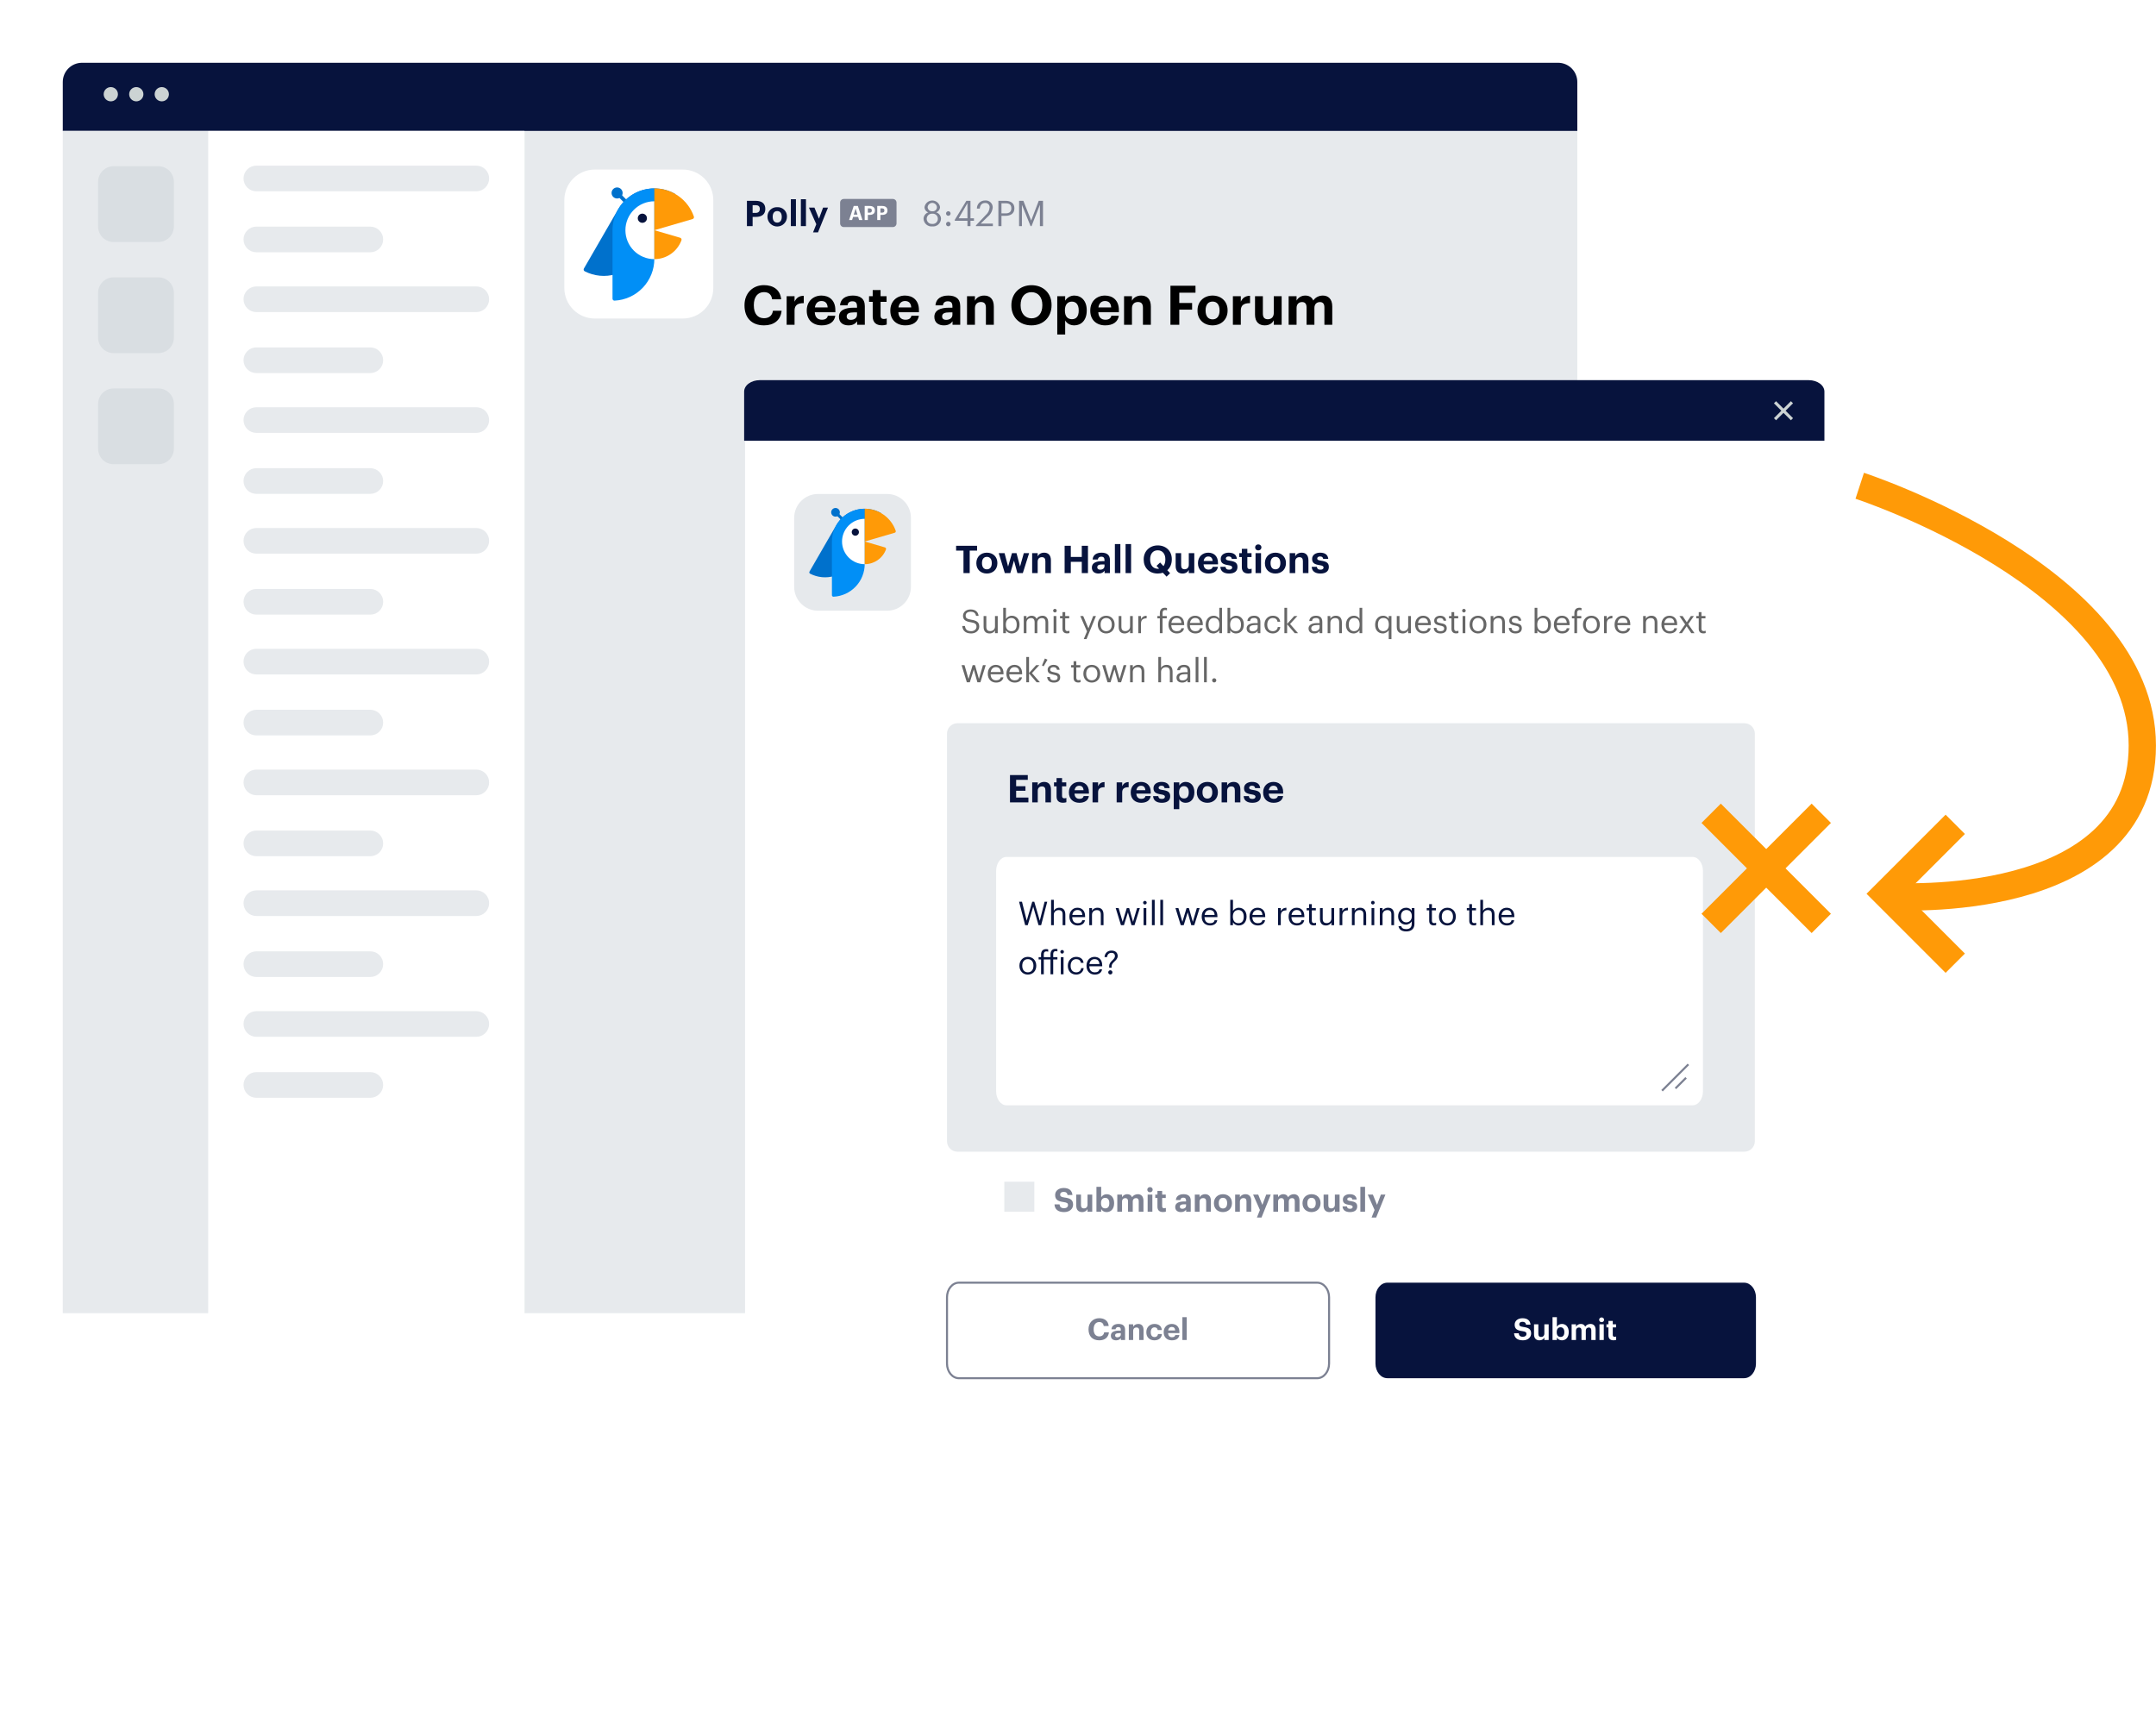 <svg width="790" height="627" viewBox="0 0 790 627" fill="none" xmlns="http://www.w3.org/2000/svg">
<g filter="url(#filter0_d)">
<path d="M570.91 23H30.049C29.124 23 28.207 23.182 27.352 23.537C26.497 23.891 25.719 24.41 25.065 25.065C24.41 25.719 23.891 26.496 23.537 27.352C23.182 28.207 23 29.123 23 30.049V47.966V481.17H577.959V30.049C577.959 28.18 577.216 26.387 575.894 25.065C574.572 23.743 572.779 23 570.91 23Z" fill="white"/>
</g>
<path d="M192.172 481.169L577.959 481.169V47.965L192.172 47.965L192.172 481.169Z" fill="#E7EAED"/>
<path d="M570.91 23H30.049C28.18 23 26.387 23.743 25.065 25.065C23.743 26.387 23 28.18 23 30.049V47.966H577.959V30.049C577.959 28.18 577.216 26.387 575.894 25.065C574.572 23.743 572.779 23 570.91 23Z" fill="#07133D"/>
<path d="M40.599 37.137C42.042 37.137 43.212 35.967 43.212 34.524C43.212 33.081 42.042 31.911 40.599 31.911C39.156 31.911 37.986 33.081 37.986 34.524C37.986 35.967 39.156 37.137 40.599 37.137Z" fill="#CCD3D3"/>
<path d="M49.939 37.137C51.382 37.137 52.552 35.967 52.552 34.524C52.552 33.081 51.382 31.911 49.939 31.911C48.496 31.911 47.326 33.081 47.326 34.524C47.326 35.967 48.496 37.137 49.939 37.137Z" fill="#CCD3D3"/>
<path d="M59.279 37.137C60.722 37.137 61.892 35.967 61.892 34.524C61.892 33.081 60.722 31.911 59.279 31.911C57.835 31.911 56.665 33.081 56.665 34.524C56.665 35.967 57.835 37.137 59.279 37.137Z" fill="#CCD3D3"/>
<path d="M76.285 481.169H192.172L192.172 47.965H76.285L76.285 481.169Z" fill="white"/>
<path d="M76.286 47.966H23V481.17H76.286V47.966Z" fill="#E7EAED"/>
<path d="M41.618 60.91H58.038C59.543 60.91 60.986 61.508 62.05 62.572C63.114 63.636 63.712 65.08 63.712 66.584V83.004C63.712 84.509 63.114 85.952 62.05 87.016C60.986 88.08 59.543 88.677 58.038 88.677H41.618C40.113 88.677 38.67 88.08 37.606 87.016C36.542 85.952 35.945 84.509 35.945 83.004V66.584C35.945 65.839 36.092 65.101 36.377 64.413C36.662 63.724 37.08 63.099 37.606 62.572C38.133 62.045 38.759 61.627 39.447 61.342C40.136 61.057 40.873 60.91 41.618 60.91Z" fill="#D9DEE2"/>
<path d="M41.618 142.334H58.038C59.543 142.334 60.986 142.932 62.05 143.996C63.114 145.06 63.712 146.503 63.712 148.008V164.428C63.712 165.932 63.114 167.375 62.05 168.439C60.986 169.504 59.543 170.101 58.038 170.101H41.618C40.113 170.101 38.67 169.504 37.606 168.44C36.542 167.376 35.945 165.933 35.945 164.428V148.008C35.945 146.503 36.542 145.06 37.606 143.996C38.67 142.932 40.114 142.334 41.618 142.334Z" fill="#D9DEE2"/>
<path d="M41.619 101.622H58.038C59.543 101.622 60.986 102.22 62.05 103.284C63.114 104.348 63.712 105.791 63.712 107.296V123.716C63.712 125.221 63.114 126.664 62.05 127.727C60.987 128.791 59.544 129.389 58.039 129.389H41.618C40.113 129.389 38.67 128.791 37.606 127.727C36.542 126.664 35.945 125.221 35.945 123.716V107.296C35.945 105.791 36.543 104.348 37.607 103.284C38.671 102.22 40.114 101.622 41.619 101.622Z" fill="#D9DEE2"/>
<path d="M93.929 70.094H174.528C175.145 70.094 175.756 69.973 176.326 69.737C176.896 69.501 177.414 69.154 177.851 68.718C178.287 68.282 178.633 67.764 178.869 67.194C179.106 66.623 179.227 66.012 179.227 65.395C179.227 64.778 179.106 64.167 178.869 63.597C178.633 63.027 178.287 62.509 177.851 62.072C177.414 61.636 176.896 61.29 176.326 61.054C175.756 60.818 175.145 60.696 174.528 60.696H93.929C92.683 60.696 91.488 61.191 90.606 62.072C89.725 62.954 89.23 64.149 89.23 65.395C89.23 66.642 89.725 67.837 90.606 68.718C91.488 69.599 92.683 70.094 93.929 70.094Z" fill="#E7EAED"/>
<path d="M93.929 92.437H135.694C136.94 92.437 138.135 91.942 139.016 91.061C139.897 90.18 140.393 88.984 140.393 87.738C140.393 86.492 139.897 85.297 139.016 84.416C138.135 83.534 136.94 83.039 135.694 83.039H93.929C92.683 83.039 91.488 83.534 90.607 84.416C89.725 85.297 89.23 86.492 89.23 87.738C89.23 88.984 89.725 90.18 90.607 91.061C91.488 91.942 92.683 92.437 93.929 92.437Z" fill="#E7EAED"/>
<path d="M174.528 104.954H93.93C92.683 104.954 91.488 105.45 90.607 106.331C89.725 107.212 89.23 108.407 89.23 109.654C89.23 110.9 89.725 112.095 90.607 112.976C91.488 113.858 92.683 114.353 93.93 114.353H174.528C175.774 114.353 176.969 113.858 177.851 112.976C178.732 112.095 179.227 110.9 179.227 109.654C179.227 108.407 178.732 107.212 177.851 106.331C176.969 105.45 175.774 104.954 174.528 104.954Z" fill="#E7EAED"/>
<path d="M93.929 136.696H135.694C136.94 136.696 138.135 136.201 139.016 135.319C139.897 134.438 140.393 133.243 140.393 131.997C140.393 130.75 139.897 129.555 139.016 128.674C138.135 127.793 136.94 127.298 135.694 127.298H93.929C92.683 127.298 91.488 127.793 90.607 128.674C89.725 129.555 89.23 130.75 89.23 131.997C89.23 133.243 89.725 134.438 90.607 135.319C91.488 136.201 92.683 136.696 93.929 136.696Z" fill="#E7EAED"/>
<path d="M174.528 149.213H93.93C92.683 149.213 91.488 149.708 90.607 150.589C89.725 151.471 89.23 152.666 89.23 153.912C89.23 155.158 89.725 156.354 90.607 157.235C91.488 158.116 92.683 158.611 93.93 158.611H174.528C175.774 158.611 176.969 158.116 177.851 157.235C178.732 156.354 179.227 155.158 179.227 153.912C179.227 152.666 178.732 151.471 177.851 150.589C176.969 149.708 175.774 149.213 174.528 149.213Z" fill="#E7EAED"/>
<path d="M93.929 180.954H135.694C136.94 180.954 138.135 180.459 139.016 179.577C139.897 178.696 140.393 177.501 140.393 176.255C140.393 175.008 139.897 173.813 139.016 172.932C138.135 172.051 136.94 171.556 135.694 171.556H93.929C92.683 171.556 91.488 172.051 90.607 172.932C89.725 173.813 89.23 175.008 89.23 176.255C89.23 177.501 89.725 178.696 90.607 179.577C91.488 180.459 92.683 180.954 93.929 180.954Z" fill="#E7EAED"/>
<path d="M174.528 193.471H93.93C92.683 193.471 91.488 193.966 90.607 194.847C89.725 195.728 89.23 196.924 89.23 198.17C89.23 199.416 89.725 200.611 90.607 201.493C91.488 202.374 92.683 202.869 93.93 202.869H174.528C175.774 202.869 176.969 202.374 177.851 201.493C178.732 200.611 179.227 199.416 179.227 198.17C179.227 196.924 178.732 195.728 177.851 194.847C176.969 193.966 175.774 193.471 174.528 193.471Z" fill="#E7EAED"/>
<path d="M135.694 215.813H93.93C92.685 215.816 91.492 216.312 90.612 217.193C89.733 218.074 89.239 219.268 89.239 220.513C89.239 221.758 89.733 222.952 90.612 223.833C91.492 224.714 92.685 225.21 93.93 225.212H135.694C136.312 225.213 136.924 225.092 137.495 224.857C138.066 224.621 138.585 224.275 139.022 223.838C139.459 223.402 139.806 222.884 140.043 222.313C140.28 221.742 140.402 221.13 140.402 220.513C140.402 219.895 140.28 219.283 140.043 218.712C139.806 218.142 139.459 217.623 139.022 217.187C138.585 216.75 138.066 216.404 137.495 216.169C136.924 215.933 136.312 215.812 135.694 215.813Z" fill="#E7EAED"/>
<path d="M93.929 247.128H174.528C175.774 247.128 176.969 246.633 177.851 245.752C178.732 244.871 179.227 243.675 179.227 242.429C179.227 241.183 178.732 239.988 177.851 239.106C176.969 238.225 175.774 237.73 174.528 237.73H93.929C92.683 237.73 91.488 238.225 90.606 239.106C89.725 239.988 89.23 241.183 89.23 242.429C89.23 243.675 89.725 244.871 90.606 245.752C91.488 246.633 92.683 247.128 93.929 247.128Z" fill="#E7EAED"/>
<path d="M93.929 269.471H135.694C136.94 269.471 138.135 268.976 139.016 268.095C139.897 267.214 140.393 266.018 140.393 264.772C140.393 263.526 139.897 262.331 139.016 261.45C138.135 260.568 136.94 260.073 135.694 260.073H93.929C92.683 260.073 91.488 260.568 90.607 261.45C89.725 262.331 89.23 263.526 89.23 264.772C89.23 266.018 89.725 267.214 90.607 268.095C91.488 268.976 92.683 269.471 93.929 269.471Z" fill="#E7EAED"/>
<path d="M174.528 281.988H93.93C92.683 281.988 91.488 282.483 90.607 283.365C89.725 284.246 89.23 285.441 89.23 286.688C89.23 287.934 89.725 289.129 90.607 290.01C91.488 290.891 92.683 291.387 93.93 291.387H174.528C175.774 291.387 176.969 290.891 177.851 290.01C178.732 289.129 179.227 287.934 179.227 286.688C179.227 285.441 178.732 284.246 177.851 283.365C176.969 282.483 175.774 281.988 174.528 281.988Z" fill="#E7EAED"/>
<path d="M93.929 313.729H135.694C136.94 313.729 138.135 313.234 139.016 312.353C139.897 311.471 140.393 310.276 140.393 309.03C140.393 307.784 139.897 306.589 139.016 305.707C138.135 304.826 136.94 304.331 135.694 304.331H93.929C92.683 304.331 91.488 304.826 90.607 305.707C89.725 306.589 89.23 307.784 89.23 309.03C89.23 310.276 89.725 311.471 90.607 312.353C91.488 313.234 92.683 313.729 93.929 313.729Z" fill="#E7EAED"/>
<path d="M174.528 326.247H93.93C92.683 326.247 91.488 326.742 90.607 327.623C89.725 328.505 89.23 329.7 89.23 330.946C89.23 332.192 89.725 333.388 90.607 334.269C91.488 335.15 92.683 335.645 93.93 335.645H174.528C175.774 335.645 176.969 335.15 177.851 334.269C178.732 333.388 179.227 332.192 179.227 330.946C179.227 329.7 178.732 328.505 177.851 327.623C176.969 326.742 175.774 326.247 174.528 326.247Z" fill="#E7EAED"/>
<path d="M93.929 357.987H135.694C136.311 357.987 136.922 357.866 137.492 357.63C138.062 357.394 138.58 357.048 139.016 356.611C139.453 356.175 139.799 355.657 140.035 355.087C140.271 354.517 140.393 353.906 140.393 353.288C140.393 352.671 140.271 352.06 140.035 351.49C139.799 350.92 139.453 350.402 139.016 349.966C138.58 349.53 138.062 349.183 137.492 348.947C136.922 348.711 136.311 348.59 135.694 348.59H93.929C92.683 348.59 91.488 349.085 90.607 349.966C89.725 350.847 89.23 352.042 89.23 353.288C89.23 354.535 89.725 355.73 90.607 356.611C91.488 357.492 92.683 357.987 93.929 357.987Z" fill="#E7EAED"/>
<path d="M174.528 370.505H93.93C92.683 370.505 91.488 371 90.607 371.881C89.725 372.763 89.23 373.958 89.23 375.204C89.23 376.45 89.725 377.645 90.607 378.527C91.488 379.408 92.683 379.903 93.93 379.903H174.528C175.774 379.903 176.969 379.408 177.851 378.527C178.732 377.645 179.227 376.45 179.227 375.204C179.227 373.958 178.732 372.763 177.851 371.881C176.969 371 175.774 370.505 174.528 370.505Z" fill="#E7EAED"/>
<path d="M135.694 392.847H93.93C92.683 392.847 91.488 393.343 90.607 394.224C89.725 395.105 89.23 396.3 89.23 397.547C89.23 398.793 89.725 399.988 90.607 400.869C91.488 401.751 92.683 402.246 93.93 402.246H135.694C136.94 402.246 138.135 401.751 139.017 400.869C139.898 399.988 140.393 398.793 140.393 397.547C140.393 396.3 139.898 395.105 139.017 394.224C138.135 393.343 136.94 392.847 135.694 392.847Z" fill="#E7EAED"/>
<g filter="url(#filter1_d)">
<path d="M660.96 140H280.04C278.173 140 276.382 140.706 275.062 141.964C273.742 143.221 273 144.927 273 146.705V175.449L273 527H668V146.705C668 145.824 667.818 144.953 667.464 144.139C667.11 143.326 666.592 142.586 665.938 141.964C665.284 141.341 664.508 140.847 663.654 140.51C662.8 140.173 661.885 140 660.96 140Z" fill="white"/>
</g>
<path d="M639.073 470H508.347C505.946 470 504 472.404 504 475.37V499.629C504 502.596 505.946 505 508.347 505H639.073C641.473 505 643.419 502.596 643.419 499.629V475.37C643.419 472.404 641.473 470 639.073 470Z" fill="#07133D"/>
<path d="M558.03 491.121C559.889 491.121 561.033 490.01 561.033 488.613C561.033 486.985 560.054 486.468 558.151 486.226C556.941 486.05 556.688 485.786 556.688 485.225C556.688 484.697 557.084 484.334 557.865 484.334C558.646 484.334 559.064 484.664 559.174 485.379H560.813C560.67 483.817 559.636 483.025 557.865 483.025C556.127 483.025 555.005 484.026 555.005 485.368C555.005 486.886 555.83 487.491 557.843 487.755C558.998 487.931 559.328 488.151 559.328 488.778C559.328 489.394 558.811 489.823 558.03 489.823C556.864 489.823 556.567 489.24 556.49 488.536H554.785C554.884 490.109 555.874 491.121 558.03 491.121ZM564.055 491.121C565.001 491.121 565.584 490.681 565.881 490.098V491H567.465V485.247H565.881V488.624C565.881 489.471 565.353 489.889 564.682 489.889C564 489.889 563.681 489.515 563.681 488.734V485.247H562.097V488.954C562.097 490.461 562.933 491.121 564.055 491.121ZM572.308 491.121C573.738 491.121 574.816 490.054 574.816 488.151V488.063C574.816 486.16 573.716 485.115 572.308 485.115C571.461 485.115 570.79 485.599 570.471 486.149V482.64H568.876V491H570.471V490.087C570.768 490.681 571.417 491.121 572.308 491.121ZM571.835 489.878C570.966 489.878 570.416 489.317 570.416 488.162V488.074C570.416 486.919 570.988 486.336 571.824 486.336C572.627 486.336 573.199 486.908 573.199 488.074V488.162C573.199 489.284 572.715 489.878 571.835 489.878ZM575.88 491H577.475V487.601C577.475 486.82 577.97 486.424 578.586 486.424C579.147 486.424 579.488 486.754 579.488 487.491V491H581.072V487.601C581.072 486.82 581.567 486.424 582.183 486.424C582.755 486.424 583.085 486.754 583.085 487.491V491H584.669V487.315C584.669 485.786 583.844 485.115 582.777 485.115C582.051 485.115 581.303 485.423 580.841 486.116C580.566 485.434 579.994 485.115 579.235 485.115C578.377 485.115 577.761 485.588 577.475 486.127V485.247H575.88V491ZM586.856 484.466C587.373 484.466 587.769 484.092 587.769 483.597C587.769 483.102 587.373 482.728 586.856 482.728C586.35 482.728 585.954 483.102 585.954 483.597C585.954 484.092 586.35 484.466 586.856 484.466ZM586.075 491H587.659V485.247H586.075V491ZM591.226 491.11C591.655 491.11 591.974 491.033 592.194 490.956V489.724C592.007 489.801 591.831 489.834 591.589 489.834C591.182 489.834 590.951 489.614 590.951 489.152V486.38H592.161V485.247H590.951V484.004H589.367V485.247H588.63V486.38H589.367V489.295C589.367 490.494 590.016 491.11 591.226 491.11Z" fill="white"/>
<path d="M482.635 470H351.365C348.954 470 347 472.404 347 475.37V499.629C347 502.596 348.954 505 351.365 505H482.635C485.046 505 487 502.596 487 499.629V475.37C487 472.404 485.046 470 482.635 470Z" fill="white" stroke="#7C8192" stroke-width="0.75" stroke-miterlimit="10"/>
<path d="M402.805 491.121C404.741 491.121 406.138 490.12 406.336 488.173H404.587C404.444 489.185 403.762 489.68 402.783 489.68C401.485 489.68 400.737 488.734 400.737 487.106V487.018C400.737 485.39 401.529 484.422 402.772 484.422C403.762 484.422 404.29 484.928 404.422 485.874H406.248C406.061 483.938 404.653 483.014 402.761 483.014C400.528 483.014 398.856 484.642 398.856 487.029V487.117C398.856 489.537 400.231 491.121 402.805 491.121ZM408.964 491.121C409.866 491.121 410.372 490.769 410.702 490.307V491H412.253V487.249C412.253 485.687 411.252 485.115 409.844 485.115C408.436 485.115 407.358 485.72 407.259 487.084H408.766C408.832 486.589 409.118 486.27 409.745 486.27C410.471 486.27 410.68 486.644 410.68 487.326V487.557H410.031C408.271 487.557 407.039 488.063 407.039 489.405C407.039 490.615 407.919 491.121 408.964 491.121ZM409.437 490.01C408.854 490.01 408.601 489.735 408.601 489.317C408.601 488.701 409.14 488.503 410.064 488.503H410.68V488.987C410.68 489.625 410.141 490.01 409.437 490.01ZM413.622 491H415.217V487.678C415.217 486.831 415.734 486.413 416.416 486.413C417.12 486.413 417.428 486.787 417.428 487.568V491H419.023V487.337C419.023 485.797 418.22 485.115 417.087 485.115C416.13 485.115 415.503 485.588 415.217 486.16V485.247H413.622V491ZM422.997 491.121C424.669 491.121 425.659 490.175 425.747 488.811H424.306C424.229 489.548 423.712 489.922 423.074 489.922C422.183 489.922 421.666 489.328 421.666 488.173V488.085C421.666 486.985 422.216 486.369 423.041 486.369C423.69 486.369 424.097 486.677 424.207 487.348H425.714C425.571 485.698 424.339 485.115 423.008 485.115C421.369 485.115 420.038 486.248 420.038 488.107V488.195C420.038 490.076 421.314 491.121 422.997 491.121ZM429.4 491.121C430.973 491.121 431.963 490.428 432.15 489.185H430.643C430.544 489.669 430.181 489.988 429.444 489.988C428.575 489.988 428.058 489.438 428.014 488.481H432.161V488.041C432.161 485.984 430.841 485.115 429.356 485.115C427.684 485.115 426.397 486.292 426.397 488.107V488.195C426.397 490.032 427.662 491.121 429.4 491.121ZM428.036 487.502C428.157 486.688 428.641 486.215 429.356 486.215C430.115 486.215 430.555 486.633 430.61 487.502H428.036ZM433.249 491H434.833V482.64H433.249V491Z" fill="#7C8192"/>
<path d="M353.038 210H355.32V201.754H358.022V199.99H350.336V201.754H353.038V210ZM361.599 210.154C363.797 210.154 365.463 208.684 365.463 206.374V206.262C365.463 203.98 363.811 202.51 361.613 202.51C359.415 202.51 357.749 204.008 357.749 206.304V206.416C357.749 208.698 359.415 210.154 361.599 210.154ZM361.613 208.614C360.465 208.614 359.821 207.774 359.821 206.374V206.262C359.821 204.862 360.493 204.05 361.613 204.05C362.747 204.05 363.405 204.89 363.405 206.29V206.388C363.405 207.774 362.747 208.614 361.613 208.614ZM368.186 210H370.202L371.546 205.408L372.792 210H374.78L377.09 202.678H375.144L373.758 207.606L372.47 202.678H370.804L369.39 207.606L368.088 202.678H365.96L368.186 210ZM378.199 210H380.229V205.772C380.229 204.694 380.887 204.162 381.755 204.162C382.651 204.162 383.043 204.638 383.043 205.632V210H385.073V205.338C385.073 203.378 384.051 202.51 382.609 202.51C381.391 202.51 380.593 203.112 380.229 203.84V202.678H378.199V210ZM390.098 210H392.366V205.87H396.384V210H398.652V199.99H396.384V204.078H392.366V199.99H390.098V210ZM402.526 210.154C403.674 210.154 404.318 209.706 404.738 209.118V210H406.712V205.226C406.712 203.238 405.438 202.51 403.646 202.51C401.854 202.51 400.482 203.28 400.356 205.016H402.274C402.358 204.386 402.722 203.98 403.52 203.98C404.444 203.98 404.71 204.456 404.71 205.324V205.618H403.884C401.644 205.618 400.076 206.262 400.076 207.97C400.076 209.51 401.196 210.154 402.526 210.154ZM403.128 208.74C402.386 208.74 402.064 208.39 402.064 207.858C402.064 207.074 402.75 206.822 403.926 206.822H404.71V207.438C404.71 208.25 404.024 208.74 403.128 208.74ZM408.511 210H410.527V199.36H408.511V210ZM412.434 210H414.45V199.36H412.434V210ZM427.456 211.302L428.744 210.028L427.722 208.936C428.772 208.012 429.374 206.626 429.374 205.002V204.89C429.374 201.894 427.232 199.85 424.222 199.85C421.254 199.85 419.07 201.964 419.07 204.946V205.058C419.07 207.998 421.072 210.154 424.208 210.154C424.894 210.154 425.524 210.042 426.098 209.86L427.456 211.302ZM424.25 208.404C422.598 208.404 421.436 207.158 421.436 205.044V204.932C421.436 202.902 422.486 201.642 424.222 201.642C425.972 201.642 427.008 202.972 427.008 204.918V205.03C427.008 206.038 426.756 206.85 426.322 207.438L425.09 206.108L423.774 207.34L424.726 208.376C424.572 208.39 424.418 208.404 424.25 208.404ZM433.271 210.154C434.475 210.154 435.217 209.594 435.595 208.852V210H437.611V202.678H435.595V206.976C435.595 208.054 434.923 208.586 434.069 208.586C433.201 208.586 432.795 208.11 432.795 207.116V202.678H430.779V207.396C430.779 209.314 431.843 210.154 433.271 210.154ZM442.782 210.154C444.784 210.154 446.044 209.272 446.282 207.69H444.364C444.238 208.306 443.776 208.712 442.838 208.712C441.732 208.712 441.074 208.012 441.018 206.794H446.296V206.234C446.296 203.616 444.616 202.51 442.726 202.51C440.598 202.51 438.96 204.008 438.96 206.318V206.43C438.96 208.768 440.57 210.154 442.782 210.154ZM441.046 205.548C441.2 204.512 441.816 203.91 442.726 203.91C443.692 203.91 444.252 204.442 444.322 205.548H441.046ZM450.353 210.154C452.285 210.154 453.433 209.328 453.433 207.746C453.433 206.178 452.425 205.716 450.591 205.45C449.527 205.296 449.177 205.114 449.177 204.652C449.177 204.204 449.555 203.896 450.213 203.896C450.913 203.896 451.249 204.176 451.361 204.778H453.223C453.041 203.098 451.823 202.51 450.199 202.51C448.701 202.51 447.301 203.266 447.301 204.792C447.301 206.22 448.057 206.78 450.003 207.074C451.053 207.228 451.487 207.438 451.487 207.942C451.487 208.446 451.123 208.74 450.339 208.74C449.457 208.74 449.135 208.362 449.051 207.704H447.161C447.231 209.286 448.379 210.154 450.353 210.154ZM457.394 210.14C457.94 210.14 458.346 210.042 458.626 209.944V208.376C458.388 208.474 458.164 208.516 457.856 208.516C457.338 208.516 457.044 208.236 457.044 207.648V204.12H458.584V202.678H457.044V201.096H455.028V202.678H454.09V204.12H455.028V207.83C455.028 209.356 455.854 210.14 457.394 210.14ZM461.048 201.684C461.706 201.684 462.21 201.208 462.21 200.578C462.21 199.948 461.706 199.472 461.048 199.472C460.404 199.472 459.9 199.948 459.9 200.578C459.9 201.208 460.404 201.684 461.048 201.684ZM460.054 210H462.07V202.678H460.054V210ZM467.337 210.154C469.535 210.154 471.201 208.684 471.201 206.374V206.262C471.201 203.98 469.549 202.51 467.351 202.51C465.153 202.51 463.487 204.008 463.487 206.304V206.416C463.487 208.698 465.153 210.154 467.337 210.154ZM467.351 208.614C466.203 208.614 465.559 207.774 465.559 206.374V206.262C465.559 204.862 466.231 204.05 467.351 204.05C468.485 204.05 469.143 204.89 469.143 206.29V206.388C469.143 207.774 468.485 208.614 467.351 208.614ZM472.562 210H474.592V205.772C474.592 204.694 475.25 204.162 476.118 204.162C477.014 204.162 477.406 204.638 477.406 205.632V210H479.436V205.338C479.436 203.378 478.414 202.51 476.972 202.51C475.754 202.51 474.956 203.112 474.592 203.84V202.678H472.562V210ZM483.835 210.154C485.767 210.154 486.915 209.328 486.915 207.746C486.915 206.178 485.907 205.716 484.073 205.45C483.009 205.296 482.659 205.114 482.659 204.652C482.659 204.204 483.037 203.896 483.695 203.896C484.395 203.896 484.731 204.176 484.843 204.778H486.705C486.523 203.098 485.305 202.51 483.681 202.51C482.183 202.51 480.783 203.266 480.783 204.792C480.783 206.22 481.539 206.78 483.485 207.074C484.535 207.228 484.969 207.438 484.969 207.942C484.969 208.446 484.605 208.74 483.821 208.74C482.939 208.74 482.617 208.362 482.533 207.704H480.643C480.713 209.286 481.861 210.154 483.835 210.154Z" fill="#07133D"/>
<path d="M355.852 232.108C357.556 232.108 358.816 231.016 358.816 229.576C358.816 227.956 357.808 227.38 355.9 227.08C354.148 226.816 353.836 226.384 353.836 225.544C353.836 224.74 354.448 224.152 355.624 224.152C356.812 224.152 357.436 224.596 357.64 225.676H358.576C358.408 224.152 357.34 223.312 355.624 223.312C354.004 223.312 352.864 224.32 352.864 225.64C352.864 227.164 353.932 227.728 355.732 228.004C357.364 228.268 357.808 228.676 357.808 229.648C357.808 230.62 356.956 231.268 355.852 231.268C354.124 231.268 353.716 230.404 353.584 229.384H352.576C352.732 230.848 353.56 232.108 355.852 232.108ZM362.597 232.108C363.605 232.108 364.301 231.592 364.589 231.004V232H365.585V225.724H364.589V229.528C364.589 230.656 363.749 231.244 362.861 231.244C361.877 231.244 361.409 230.752 361.409 229.648V225.724H360.413V229.696C360.413 231.424 361.349 232.108 362.597 232.108ZM370.718 232.108C372.446 232.108 373.574 230.788 373.574 228.868V228.772C373.574 226.816 372.362 225.616 370.718 225.616C369.806 225.616 368.954 226.168 368.594 226.78V222.724H367.598V232H368.594V230.968C368.954 231.592 369.698 232.108 370.718 232.108ZM370.622 231.28C369.398 231.28 368.558 230.524 368.558 228.916V228.82C368.558 227.212 369.446 226.444 370.61 226.444C371.666 226.444 372.542 227.236 372.542 228.82V228.916C372.542 230.44 371.87 231.28 370.622 231.28ZM375.121 232H376.117V228.16C376.117 227.032 376.957 226.48 377.773 226.48C378.637 226.48 379.105 226.936 379.105 228.04V232H380.101V228.16C380.101 227.032 380.941 226.48 381.757 226.48C382.621 226.48 383.089 226.936 383.089 228.04V232H384.085V228.112C384.085 226.288 383.101 225.616 381.973 225.616C381.193 225.616 380.257 225.976 379.825 226.792C379.501 225.952 378.793 225.616 377.989 225.616C377.089 225.616 376.405 226.096 376.117 226.684V225.724H375.121V232ZM386.547 224.416C386.907 224.416 387.207 224.116 387.207 223.756C387.207 223.396 386.907 223.096 386.547 223.096C386.187 223.096 385.887 223.396 385.887 223.756C385.887 224.116 386.187 224.416 386.547 224.416ZM386.067 232H387.063V225.724H386.067V232ZM391.01 232.084C391.418 232.084 391.658 232.024 391.862 231.952V231.112C391.646 231.196 391.406 231.244 391.094 231.244C390.59 231.244 390.314 230.944 390.314 230.332V226.564H391.778V225.724H390.314V224.296H389.318V225.724H388.418V226.564H389.318V230.428C389.318 231.412 389.87 232.084 391.01 232.084ZM397.107 234.184H398.115L401.583 225.724H400.563L398.823 230.224L396.903 225.724H395.835L398.295 231.352L397.107 234.184ZM405.323 232.108C407.111 232.108 408.419 230.8 408.419 228.904V228.808C408.419 226.924 407.111 225.616 405.335 225.616C403.559 225.616 402.251 226.936 402.251 228.82V228.916C402.251 230.752 403.535 232.108 405.323 232.108ZM405.335 231.28C404.063 231.28 403.283 230.344 403.283 228.916V228.82C403.283 227.38 404.075 226.444 405.335 226.444C406.583 226.444 407.387 227.38 407.387 228.832V228.916C407.387 230.332 406.595 231.28 405.335 231.28ZM412.085 232.108C413.093 232.108 413.789 231.592 414.077 231.004V232H415.073V225.724H414.077V229.528C414.077 230.656 413.237 231.244 412.349 231.244C411.365 231.244 410.897 230.752 410.897 229.648V225.724H409.901V229.696C409.901 231.424 410.837 232.108 412.085 232.108ZM417.086 232H418.082V228.556C418.082 227.008 418.886 226.612 420.146 226.552V225.616C419.018 225.652 418.478 226.144 418.082 226.852V225.724H417.086V232ZM424.99 232H425.986V226.564H427.522V225.724H425.986V224.596C425.986 223.96 426.25 223.516 426.898 223.516C427.174 223.516 427.426 223.576 427.606 223.648V222.808C427.354 222.724 427.186 222.688 426.862 222.688C425.614 222.688 424.99 223.432 424.99 224.704V225.724H424.09V226.564H424.99V232ZM431.185 232.108C432.601 232.108 433.645 231.448 433.861 230.188H432.865C432.733 230.92 432.169 231.28 431.197 231.28C429.913 231.28 429.229 230.488 429.181 229.06H433.909V228.736C433.909 226.492 432.541 225.616 431.089 225.616C429.361 225.616 428.149 226.936 428.149 228.832V228.928C428.149 230.86 429.409 232.108 431.185 232.108ZM429.217 228.256C429.385 227.14 430.069 226.444 431.089 226.444C432.121 226.444 432.793 226.96 432.889 228.256H429.217ZM438.006 232.108C439.422 232.108 440.466 231.448 440.682 230.188H439.686C439.554 230.92 438.99 231.28 438.018 231.28C436.734 231.28 436.05 230.488 436.002 229.06H440.73V228.736C440.73 226.492 439.362 225.616 437.91 225.616C436.182 225.616 434.97 226.936 434.97 228.832V228.928C434.97 230.86 436.23 232.108 438.006 232.108ZM436.038 228.256C436.206 227.14 436.89 226.444 437.91 226.444C438.942 226.444 439.614 226.96 439.71 228.256H436.038ZM444.622 232.108C445.534 232.108 446.41 231.532 446.77 230.92V232H447.766V222.724H446.77V226.732C446.41 226.12 445.762 225.616 444.718 225.616C442.99 225.616 441.79 226.972 441.79 228.892V228.988C441.79 230.944 442.978 232.108 444.622 232.108ZM444.73 231.28C443.674 231.28 442.822 230.524 442.822 228.94V228.844C442.822 227.32 443.566 226.444 444.814 226.444C446.038 226.444 446.806 227.2 446.806 228.808V228.904C446.806 230.512 445.894 231.28 444.73 231.28ZM452.901 232.108C454.629 232.108 455.757 230.788 455.757 228.868V228.772C455.757 226.816 454.545 225.616 452.901 225.616C451.989 225.616 451.137 226.168 450.777 226.78V222.724H449.781V232H450.777V230.968C451.137 231.592 451.881 232.108 452.901 232.108ZM452.805 231.28C451.581 231.28 450.741 230.524 450.741 228.916V228.82C450.741 227.212 451.629 226.444 452.793 226.444C453.849 226.444 454.725 227.236 454.725 228.82V228.916C454.725 230.44 454.053 231.28 452.805 231.28ZM458.877 232.108C459.801 232.108 460.365 231.796 460.833 231.208V232H461.829V227.86C461.829 226.108 460.737 225.616 459.537 225.616C458.325 225.616 457.185 226.144 457.053 227.572H458.049C458.145 226.804 458.625 226.444 459.489 226.444C460.449 226.444 460.833 226.864 460.833 227.86V228.316H459.933C458.325 228.316 456.789 228.808 456.789 230.26C456.789 231.544 457.713 232.108 458.877 232.108ZM458.973 231.316C458.097 231.316 457.785 230.908 457.785 230.26C457.785 229.336 458.709 229.024 459.969 229.024H460.833V229.804C460.833 230.776 460.029 231.316 458.973 231.316ZM466.389 232.108C467.901 232.108 468.993 231.1 469.125 229.744H468.201C468.093 230.764 467.289 231.28 466.401 231.28C465.189 231.28 464.349 230.464 464.349 228.928V228.832C464.349 227.356 465.225 226.444 466.365 226.444C467.229 226.444 467.949 226.816 468.105 227.812H469.089C468.897 226.216 467.673 225.616 466.365 225.616C464.685 225.616 463.317 226.912 463.317 228.832V228.928C463.317 230.872 464.637 232.108 466.389 232.108ZM470.629 232H471.625V228.748L474.409 232H475.621L472.705 228.64L475.393 225.724H474.229L471.625 228.616V222.724H470.629V232ZM481.564 232.108C482.488 232.108 483.052 231.796 483.52 231.208V232H484.516V227.86C484.516 226.108 483.424 225.616 482.224 225.616C481.012 225.616 479.872 226.144 479.74 227.572H480.736C480.832 226.804 481.312 226.444 482.176 226.444C483.136 226.444 483.52 226.864 483.52 227.86V228.316H482.62C481.012 228.316 479.476 228.808 479.476 230.26C479.476 231.544 480.4 232.108 481.564 232.108ZM481.66 231.316C480.784 231.316 480.472 230.908 480.472 230.26C480.472 229.336 481.396 229.024 482.656 229.024H483.52V229.804C483.52 230.776 482.716 231.316 481.66 231.316ZM486.473 232H487.469V228.196C487.469 227.068 488.297 226.48 489.221 226.48C490.229 226.48 490.697 226.972 490.697 228.076V232H491.693V228.148C491.693 226.324 490.781 225.616 489.485 225.616C488.453 225.616 487.757 226.132 487.469 226.72V225.724H486.473V232ZM496.009 232.108C496.921 232.108 497.797 231.532 498.157 230.92V232H499.153V222.724H498.157V226.732C497.797 226.12 497.149 225.616 496.105 225.616C494.377 225.616 493.177 226.972 493.177 228.892V228.988C493.177 230.944 494.365 232.108 496.009 232.108ZM496.117 231.28C495.061 231.28 494.209 230.524 494.209 228.94V228.844C494.209 227.32 494.953 226.444 496.201 226.444C497.425 226.444 498.193 227.2 498.193 228.808V228.904C498.193 230.512 497.281 231.28 496.117 231.28ZM508.856 234.184H509.852V225.724H508.856V226.732C508.496 226.12 507.848 225.616 506.804 225.616C505.076 225.616 503.876 226.972 503.876 228.892V228.988C503.876 230.944 505.064 232.108 506.708 232.108C507.62 232.108 508.496 231.532 508.856 230.92V234.184ZM506.816 231.28C505.76 231.28 504.908 230.524 504.908 228.94V228.844C504.908 227.32 505.652 226.444 506.9 226.444C508.124 226.444 508.892 227.2 508.892 228.808V228.904C508.892 230.512 507.98 231.28 506.816 231.28ZM513.991 232.108C514.999 232.108 515.695 231.592 515.983 231.004V232H516.979V225.724H515.983V229.528C515.983 230.656 515.143 231.244 514.255 231.244C513.271 231.244 512.803 230.752 512.803 229.648V225.724H511.807V229.696C511.807 231.424 512.743 232.108 513.991 232.108ZM521.56 232.108C522.976 232.108 524.02 231.448 524.236 230.188H523.24C523.108 230.92 522.544 231.28 521.572 231.28C520.288 231.28 519.604 230.488 519.556 229.06H524.284V228.736C524.284 226.492 522.916 225.616 521.464 225.616C519.736 225.616 518.524 226.936 518.524 228.832V228.928C518.524 230.86 519.784 232.108 521.56 232.108ZM519.592 228.256C519.76 227.14 520.444 226.444 521.464 226.444C522.496 226.444 523.168 226.96 523.264 228.256H519.592ZM527.815 232.108C529.339 232.108 530.119 231.34 530.119 230.2C530.119 228.868 529.207 228.58 527.911 228.34C526.759 228.136 526.447 227.908 526.447 227.344C526.447 226.804 526.915 226.444 527.635 226.444C528.427 226.444 528.811 226.744 528.955 227.428H529.915C529.747 226.072 528.775 225.616 527.647 225.616C526.663 225.616 525.523 226.216 525.523 227.38C525.523 228.472 526.075 228.928 527.707 229.228C528.679 229.408 529.171 229.624 529.171 230.284C529.171 230.956 528.751 231.28 527.803 231.28C526.795 231.28 526.399 230.812 526.327 230.068H525.355C525.415 231.352 526.315 232.108 527.815 232.108ZM533.545 232.084C533.953 232.084 534.193 232.024 534.397 231.952V231.112C534.181 231.196 533.941 231.244 533.629 231.244C533.125 231.244 532.849 230.944 532.849 230.332V226.564H534.313V225.724H532.849V224.296H531.853V225.724H530.953V226.564H531.853V230.428C531.853 231.412 532.405 232.084 533.545 232.084ZM536.407 224.416C536.767 224.416 537.067 224.116 537.067 223.756C537.067 223.396 536.767 223.096 536.407 223.096C536.047 223.096 535.747 223.396 535.747 223.756C535.747 224.116 536.047 224.416 536.407 224.416ZM535.927 232H536.923V225.724H535.927V232ZM541.565 232.108C543.353 232.108 544.661 230.8 544.661 228.904V228.808C544.661 226.924 543.353 225.616 541.577 225.616C539.801 225.616 538.493 226.936 538.493 228.82V228.916C538.493 230.752 539.777 232.108 541.565 232.108ZM541.577 231.28C540.305 231.28 539.525 230.344 539.525 228.916V228.82C539.525 227.38 540.317 226.444 541.577 226.444C542.825 226.444 543.629 227.38 543.629 228.832V228.916C543.629 230.332 542.837 231.28 541.577 231.28ZM546.203 232H547.199V228.196C547.199 227.068 548.027 226.48 548.951 226.48C549.959 226.48 550.427 226.972 550.427 228.076V232H551.423V228.148C551.423 226.324 550.511 225.616 549.215 225.616C548.183 225.616 547.487 226.132 547.199 226.72V225.724H546.203V232ZM555.319 232.108C556.843 232.108 557.623 231.34 557.623 230.2C557.623 228.868 556.711 228.58 555.415 228.34C554.263 228.136 553.951 227.908 553.951 227.344C553.951 226.804 554.419 226.444 555.139 226.444C555.931 226.444 556.315 226.744 556.459 227.428H557.419C557.251 226.072 556.279 225.616 555.151 225.616C554.167 225.616 553.027 226.216 553.027 227.38C553.027 228.472 553.579 228.928 555.211 229.228C556.183 229.408 556.675 229.624 556.675 230.284C556.675 230.956 556.255 231.28 555.307 231.28C554.299 231.28 553.903 230.812 553.831 230.068H552.859C552.919 231.352 553.819 232.108 555.319 232.108ZM565.437 232.108C567.165 232.108 568.293 230.788 568.293 228.868V228.772C568.293 226.816 567.081 225.616 565.437 225.616C564.525 225.616 563.673 226.168 563.313 226.78V222.724H562.317V232H563.313V230.968C563.673 231.592 564.417 232.108 565.437 232.108ZM565.341 231.28C564.117 231.28 563.277 230.524 563.277 228.916V228.82C563.277 227.212 564.165 226.444 565.329 226.444C566.385 226.444 567.261 227.236 567.261 228.82V228.916C567.261 230.44 566.589 231.28 565.341 231.28ZM572.408 232.108C573.824 232.108 574.868 231.448 575.084 230.188H574.088C573.956 230.92 573.392 231.28 572.42 231.28C571.136 231.28 570.452 230.488 570.404 229.06H575.132V228.736C575.132 226.492 573.764 225.616 572.312 225.616C570.584 225.616 569.372 226.936 569.372 228.832V228.928C569.372 230.86 570.632 232.108 572.408 232.108ZM570.44 228.256C570.608 227.14 571.292 226.444 572.312 226.444C573.344 226.444 574.016 226.96 574.112 228.256H570.44ZM576.876 232H577.872V226.564H579.408V225.724H577.872V224.596C577.872 223.96 578.136 223.516 578.784 223.516C579.06 223.516 579.312 223.576 579.492 223.648V222.808C579.24 222.724 579.072 222.688 578.748 222.688C577.5 222.688 576.876 223.432 576.876 224.704V225.724H575.976V226.564H576.876V232ZM583.108 232.108C584.896 232.108 586.204 230.8 586.204 228.904V228.808C586.204 226.924 584.896 225.616 583.12 225.616C581.344 225.616 580.036 226.936 580.036 228.82V228.916C580.036 230.752 581.32 232.108 583.108 232.108ZM583.12 231.28C581.848 231.28 581.068 230.344 581.068 228.916V228.82C581.068 227.38 581.86 226.444 583.12 226.444C584.368 226.444 585.172 227.38 585.172 228.832V228.916C585.172 230.332 584.38 231.28 583.12 231.28ZM587.746 232H588.742V228.556C588.742 227.008 589.546 226.612 590.806 226.552V225.616C589.678 225.652 589.138 226.144 588.742 226.852V225.724H587.746V232ZM594.65 232.108C596.066 232.108 597.11 231.448 597.326 230.188H596.33C596.198 230.92 595.634 231.28 594.662 231.28C593.378 231.28 592.694 230.488 592.646 229.06H597.374V228.736C597.374 226.492 596.006 225.616 594.554 225.616C592.826 225.616 591.614 226.936 591.614 228.832V228.928C591.614 230.86 592.874 232.108 594.65 232.108ZM592.682 228.256C592.85 227.14 593.534 226.444 594.554 226.444C595.586 226.444 596.258 226.96 596.354 228.256H592.682ZM602.078 232H603.074V228.196C603.074 227.068 603.902 226.48 604.826 226.48C605.834 226.48 606.302 226.972 606.302 228.076V232H607.298V228.148C607.298 226.324 606.386 225.616 605.09 225.616C604.058 225.616 603.362 226.132 603.074 226.72V225.724H602.078V232ZM611.818 232.108C613.234 232.108 614.278 231.448 614.494 230.188H613.498C613.366 230.92 612.802 231.28 611.83 231.28C610.546 231.28 609.862 230.488 609.814 229.06H614.542V228.736C614.542 226.492 613.174 225.616 611.722 225.616C609.994 225.616 608.782 226.936 608.782 228.832V228.928C608.782 230.86 610.042 232.108 611.818 232.108ZM609.85 228.256C610.018 227.14 610.702 226.444 611.722 226.444C612.754 226.444 613.426 226.96 613.522 228.256H609.85ZM615.223 232H616.291L618.019 229.468L619.711 232H620.887L618.595 228.7L620.671 225.724H619.591L618.067 228.004L616.531 225.724H615.367L617.467 228.772L615.223 232ZM624.143 232.084C624.551 232.084 624.791 232.024 624.995 231.952V231.112C624.779 231.196 624.539 231.244 624.227 231.244C623.723 231.244 623.447 230.944 623.447 230.332V226.564H624.911V225.724H623.447V224.296H622.451V225.724H621.551V226.564H622.451V230.428C622.451 231.412 623.003 232.084 624.143 232.084ZM354.268 250H355.36L356.824 245.296L358.132 250H359.236L361.192 243.724H360.172L358.696 248.776L357.268 243.724H356.404L354.88 248.776L353.416 243.724H352.336L354.268 250ZM364.986 250.108C366.402 250.108 367.446 249.448 367.662 248.188H366.666C366.534 248.92 365.97 249.28 364.998 249.28C363.714 249.28 363.03 248.488 362.982 247.06H367.71V246.736C367.71 244.492 366.342 243.616 364.89 243.616C363.162 243.616 361.95 244.936 361.95 246.832V246.928C361.95 248.86 363.21 250.108 364.986 250.108ZM363.018 246.256C363.186 245.14 363.87 244.444 364.89 244.444C365.922 244.444 366.594 244.96 366.69 246.256H363.018ZM371.806 250.108C373.222 250.108 374.266 249.448 374.482 248.188H373.486C373.354 248.92 372.79 249.28 371.818 249.28C370.534 249.28 369.85 248.488 369.802 247.06H374.53V246.736C374.53 244.492 373.162 243.616 371.71 243.616C369.982 243.616 368.77 244.936 368.77 246.832V246.928C368.77 248.86 370.03 250.108 371.806 250.108ZM369.838 246.256C370.006 245.14 370.69 244.444 371.71 244.444C372.742 244.444 373.414 244.96 373.51 246.256H369.838ZM376.059 250H377.055V246.748L379.839 250H381.051L378.135 246.64L380.823 243.724H379.659L377.055 246.616V240.724H376.059V250ZM382.414 244.144L383.818 241.72L382.87 241.288L381.802 243.832L382.414 244.144ZM386.171 250.108C387.695 250.108 388.475 249.34 388.475 248.2C388.475 246.868 387.563 246.58 386.267 246.34C385.115 246.136 384.803 245.908 384.803 245.344C384.803 244.804 385.271 244.444 385.991 244.444C386.783 244.444 387.167 244.744 387.311 245.428H388.271C388.103 244.072 387.131 243.616 386.003 243.616C385.019 243.616 383.879 244.216 383.879 245.38C383.879 246.472 384.431 246.928 386.063 247.228C387.035 247.408 387.527 247.624 387.527 248.284C387.527 248.956 387.107 249.28 386.159 249.28C385.151 249.28 384.755 248.812 384.683 248.068H383.711C383.771 249.352 384.671 250.108 386.171 250.108ZM395.076 250.084C395.484 250.084 395.724 250.024 395.928 249.952V249.112C395.712 249.196 395.472 249.244 395.16 249.244C394.656 249.244 394.38 248.944 394.38 248.332V244.564H395.844V243.724H394.38V242.296H393.384V243.724H392.484V244.564H393.384V248.428C393.384 249.412 393.936 250.084 395.076 250.084ZM400.038 250.108C401.826 250.108 403.134 248.8 403.134 246.904V246.808C403.134 244.924 401.826 243.616 400.05 243.616C398.274 243.616 396.966 244.936 396.966 246.82V246.916C396.966 248.752 398.25 250.108 400.038 250.108ZM400.05 249.28C398.778 249.28 397.998 248.344 397.998 246.916V246.82C397.998 245.38 398.79 244.444 400.05 244.444C401.298 244.444 402.102 245.38 402.102 246.832V246.916C402.102 248.332 401.31 249.28 400.05 249.28ZM405.819 250H406.911L408.375 245.296L409.683 250H410.787L412.743 243.724H411.723L410.247 248.776L408.819 243.724H407.955L406.431 248.776L404.967 243.724H403.887L405.819 250ZM414.086 250H415.082V246.196C415.082 245.068 415.91 244.48 416.834 244.48C417.842 244.48 418.31 244.972 418.31 246.076V250H419.306V246.148C419.306 244.324 418.394 243.616 417.098 243.616C416.066 243.616 415.37 244.132 415.082 244.72V243.724H414.086V250ZM424.434 250H425.43V246.196C425.43 245.068 426.258 244.48 427.182 244.48C428.19 244.48 428.658 244.972 428.658 246.076V250H429.654V246.148C429.654 244.324 428.742 243.616 427.446 243.616C426.414 243.616 425.718 244.132 425.43 244.72V240.724H424.434V250ZM433.178 250.108C434.102 250.108 434.666 249.796 435.134 249.208V250H436.13V245.86C436.13 244.108 435.038 243.616 433.838 243.616C432.626 243.616 431.486 244.144 431.354 245.572H432.35C432.446 244.804 432.926 244.444 433.79 244.444C434.75 244.444 435.134 244.864 435.134 245.86V246.316H434.234C432.626 246.316 431.09 246.808 431.09 248.26C431.09 249.544 432.014 250.108 433.178 250.108ZM433.274 249.316C432.398 249.316 432.086 248.908 432.086 248.26C432.086 247.336 433.01 247.024 434.27 247.024H435.134V247.804C435.134 248.776 434.33 249.316 433.274 249.316ZM438.11 250H439.118V240.724H438.11V250ZM441.18 250H442.188V240.724H441.18V250ZM444.911 250.06C445.331 250.06 445.679 249.724 445.679 249.292C445.679 248.86 445.331 248.524 444.911 248.524C444.491 248.524 444.143 248.86 444.143 249.292C444.143 249.724 444.491 250.06 444.911 250.06Z" fill="#666666"/>
<path d="M279.98 119.22C283.5 119.22 286.04 117.4 286.4 113.86H283.22C282.96 115.7 281.72 116.6 279.94 116.6C277.58 116.6 276.22 114.88 276.22 111.92V111.76C276.22 108.8 277.66 107.04 279.92 107.04C281.72 107.04 282.68 107.96 282.92 109.68H286.24C285.9 106.16 283.34 104.48 279.9 104.48C275.84 104.48 272.8 107.44 272.8 111.78V111.94C272.8 116.34 275.3 119.22 279.98 119.22ZM288.241 119H291.141V113.76C291.141 111.76 292.381 111.06 294.521 111.08V108.38C292.821 108.4 291.801 109.14 291.141 110.54V108.54H288.241V119ZM301.069 119.22C303.929 119.22 305.729 117.96 306.069 115.7H303.329C303.149 116.58 302.489 117.16 301.149 117.16C299.569 117.16 298.629 116.16 298.549 114.42H306.089V113.62C306.089 109.88 303.689 108.3 300.989 108.3C297.949 108.3 295.609 110.44 295.609 113.74V113.9C295.609 117.24 297.909 119.22 301.069 119.22ZM298.589 112.64C298.809 111.16 299.689 110.3 300.989 110.3C302.369 110.3 303.169 111.06 303.269 112.64H298.589ZM310.905 119.22C312.545 119.22 313.465 118.58 314.065 117.74V119H316.885V112.18C316.885 109.34 315.065 108.3 312.505 108.3C309.945 108.3 307.985 109.4 307.805 111.88H310.545C310.665 110.98 311.185 110.4 312.325 110.4C313.645 110.4 314.025 111.08 314.025 112.32V112.74H312.845C309.645 112.74 307.405 113.66 307.405 116.1C307.405 118.3 309.005 119.22 310.905 119.22ZM311.765 117.2C310.705 117.2 310.245 116.7 310.245 115.94C310.245 114.82 311.225 114.46 312.905 114.46H314.025V115.34C314.025 116.5 313.045 117.2 311.765 117.2ZM323.155 119.2C323.935 119.2 324.515 119.06 324.915 118.92V116.68C324.575 116.82 324.255 116.88 323.815 116.88C323.075 116.88 322.655 116.48 322.655 115.64V110.6H324.855V108.54H322.655V106.28H319.775V108.54H318.435V110.6H319.775V115.9C319.775 118.08 320.955 119.2 323.155 119.2ZM331.694 119.22C334.554 119.22 336.354 117.96 336.694 115.7H333.954C333.774 116.58 333.114 117.16 331.774 117.16C330.194 117.16 329.254 116.16 329.174 114.42H336.714V113.62C336.714 109.88 334.314 108.3 331.614 108.3C328.574 108.3 326.234 110.44 326.234 113.74V113.9C326.234 117.24 328.534 119.22 331.694 119.22ZM329.214 112.64C329.434 111.16 330.314 110.3 331.614 110.3C332.994 110.3 333.794 111.06 333.894 112.64H329.214ZM345.866 119.22C347.506 119.22 348.426 118.58 349.026 117.74V119H351.846V112.18C351.846 109.34 350.026 108.3 347.466 108.3C344.906 108.3 342.946 109.4 342.766 111.88H345.506C345.626 110.98 346.146 110.4 347.286 110.4C348.606 110.4 348.986 111.08 348.986 112.32V112.74H347.806C344.606 112.74 342.366 113.66 342.366 116.1C342.366 118.3 343.966 119.22 345.866 119.22ZM346.726 117.2C345.666 117.2 345.206 116.7 345.206 115.94C345.206 114.82 346.186 114.46 347.866 114.46H348.986V115.34C348.986 116.5 348.006 117.2 346.726 117.2ZM354.335 119H357.235V112.96C357.235 111.42 358.175 110.66 359.415 110.66C360.695 110.66 361.255 111.34 361.255 112.76V119H364.155V112.34C364.155 109.54 362.695 108.3 360.635 108.3C358.895 108.3 357.755 109.16 357.235 110.2V108.54H354.335V119ZM377.933 119.22C382.393 119.22 385.313 116.12 385.313 111.86V111.7C385.313 107.4 382.253 104.5 377.953 104.5C373.713 104.5 370.593 107.52 370.593 111.78V111.94C370.593 116.12 373.453 119.22 377.933 119.22ZM377.993 116.64C375.653 116.64 373.973 114.84 373.973 111.92V111.76C373.973 108.88 375.473 107.06 377.953 107.06C380.453 107.06 381.933 108.96 381.933 111.74V111.9C381.933 114.78 380.413 116.64 377.993 116.64ZM387.401 122.56H390.301V117.4C390.841 118.42 392.021 119.22 393.641 119.22C396.241 119.22 398.201 117.28 398.201 113.82V113.66C398.201 110.2 396.201 108.3 393.641 108.3C392.101 108.3 390.881 109.18 390.301 110.18V108.54H387.401V122.56ZM392.781 116.96C391.201 116.96 390.201 115.94 390.201 113.84V113.68C390.201 111.58 391.241 110.52 392.761 110.52C394.221 110.52 395.261 111.56 395.261 113.68V113.84C395.261 115.88 394.381 116.96 392.781 116.96ZM404.955 119.22C407.815 119.22 409.615 117.96 409.955 115.7H407.215C407.035 116.58 406.375 117.16 405.035 117.16C403.455 117.16 402.515 116.16 402.435 114.42H409.975V113.62C409.975 109.88 407.575 108.3 404.875 108.3C401.835 108.3 399.495 110.44 399.495 113.74V113.9C399.495 117.24 401.795 119.22 404.955 119.22ZM402.475 112.64C402.695 111.16 403.575 110.3 404.875 110.3C406.255 110.3 407.055 111.06 407.155 112.64H402.475ZM411.874 119H414.774V112.96C414.774 111.42 415.714 110.66 416.954 110.66C418.234 110.66 418.794 111.34 418.794 112.76V119H421.694V112.34C421.694 109.54 420.234 108.3 418.174 108.3C416.434 108.3 415.294 109.16 414.774 110.2V108.54H411.874V119ZM428.872 119H432.112V113.46H436.812V111.02H432.112V107.24H438.052V104.7H428.872V119ZM444.292 119.22C447.432 119.22 449.812 117.12 449.812 113.82V113.66C449.812 110.4 447.452 108.3 444.312 108.3C441.172 108.3 438.792 110.44 438.792 113.72V113.88C438.792 117.14 441.172 119.22 444.292 119.22ZM444.312 117.02C442.672 117.02 441.752 115.82 441.752 113.82V113.66C441.752 111.66 442.712 110.5 444.312 110.5C445.932 110.5 446.872 111.7 446.872 113.7V113.84C446.872 115.82 445.932 117.02 444.312 117.02ZM451.757 119H454.657V113.76C454.657 111.76 455.897 111.06 458.037 111.08V108.38C456.337 108.4 455.317 109.14 454.657 110.54V108.54H451.757V119ZM463.42 119.22C465.14 119.22 466.2 118.42 466.74 117.36V119H469.62V108.54H466.74V114.68C466.74 116.22 465.78 116.98 464.56 116.98C463.32 116.98 462.74 116.3 462.74 114.88V108.54H459.86V115.28C459.86 118.02 461.38 119.22 463.42 119.22ZM472.186 119H475.086V112.82C475.086 111.4 475.986 110.68 477.106 110.68C478.126 110.68 478.746 111.28 478.746 112.62V119H481.626V112.82C481.626 111.4 482.526 110.68 483.646 110.68C484.686 110.68 485.286 111.28 485.286 112.62V119H488.166V112.3C488.166 109.52 486.666 108.3 484.726 108.3C483.406 108.3 482.046 108.86 481.206 110.12C480.706 108.88 479.666 108.3 478.286 108.3C476.726 108.3 475.606 109.16 475.086 110.14V108.54H472.186V119Z" fill="black"/>
<path d="M662.801 139.301L278.368 139.301C276.857 139.301 275.407 139.743 274.338 140.531C273.27 141.318 272.669 142.386 272.669 143.5V161.5L668.5 161.5V152.5V143.5C668.5 142.386 667.9 141.318 666.831 140.531C665.762 139.743 664.312 139.301 662.801 139.301Z" fill="#07133D"/>
<path d="M657 147.777L656.222 147L653.5 149.723L650.777 147L650 147.777L652.723 150.5L650 153.223L650.777 154L653.5 151.277L656.222 154L657 153.223L654.276 150.5L657 147.777Z" fill="#CCD3D3"/>
<path d="M639.159 265H350.841C348.72 265 347 266.704 347 268.807V418.193C347 420.296 348.72 422 350.841 422H639.159C641.28 422 643 420.296 643 418.193V268.807C643 266.704 641.28 265 639.159 265Z" fill="#E7EAED"/>
<path d="M338.407 80.219C338.399 79.683 338.565 79.159 338.881 78.727C339.197 78.294 339.645 77.976 340.157 77.821C339.747 77.689 339.391 77.429 339.139 77.079C338.887 76.729 338.754 76.308 338.759 75.878C338.871 75.206 339.216 74.596 339.735 74.155C340.253 73.714 340.911 73.47 341.592 73.467C342.272 73.464 342.932 73.701 343.455 74.138C343.977 74.574 344.328 75.181 344.446 75.852C344.439 76.285 344.298 76.705 344.043 77.055C343.788 77.405 343.431 77.668 343.021 77.808C343.538 77.955 343.992 78.269 344.313 78.7C344.634 79.13 344.804 79.655 344.796 80.192C344.78 80.588 344.684 80.975 344.512 81.332C344.341 81.688 344.099 82.006 343.8 82.266C343.502 82.525 343.154 82.721 342.777 82.842C342.401 82.962 342.003 83.004 341.61 82.966C341.218 83.002 340.822 82.96 340.447 82.84C340.072 82.721 339.725 82.527 339.426 82.271C339.127 82.014 338.883 81.701 338.708 81.348C338.533 80.996 338.431 80.611 338.407 80.219ZM343.644 80.154C343.649 79.896 343.599 79.64 343.498 79.403C343.396 79.166 343.245 78.954 343.055 78.779C342.865 78.605 342.64 78.474 342.395 78.394C342.15 78.313 341.891 78.286 341.635 78.314C341.374 78.286 341.111 78.313 340.862 78.394C340.612 78.474 340.383 78.606 340.187 78.78C339.992 78.954 339.835 79.168 339.728 79.407C339.62 79.645 339.563 79.904 339.561 80.166C339.56 80.428 339.613 80.687 339.717 80.927C339.822 81.167 339.976 81.383 340.169 81.56C340.362 81.737 340.589 81.872 340.838 81.956C341.086 82.039 341.349 82.07 341.61 82.046C341.871 82.073 342.136 82.043 342.385 81.959C342.634 81.876 342.863 81.74 343.055 81.561C343.248 81.382 343.4 81.163 343.501 80.921C343.603 80.678 343.651 80.417 343.644 80.154ZM343.306 75.864C343.257 75.444 343.055 75.058 342.738 74.778C342.422 74.498 342.013 74.345 341.59 74.348C341.168 74.351 340.761 74.511 340.449 74.795C340.136 75.08 339.94 75.47 339.897 75.89C339.903 76.108 339.955 76.323 340.048 76.52C340.141 76.718 340.274 76.894 340.438 77.038C340.602 77.181 340.795 77.289 341.003 77.355C341.211 77.421 341.43 77.443 341.648 77.42C341.862 77.443 342.079 77.419 342.284 77.351C342.489 77.282 342.677 77.171 342.834 77.023C342.992 76.875 343.115 76.695 343.197 76.495C343.278 76.295 343.316 76.08 343.306 75.864V75.864Z" fill="#7C8192"/>
<path d="M346.652 78.237C346.652 78.073 346.7 77.912 346.791 77.776C346.883 77.639 347.012 77.533 347.164 77.47C347.315 77.408 347.482 77.391 347.643 77.423C347.804 77.455 347.952 77.534 348.068 77.65C348.184 77.766 348.263 77.914 348.295 78.075C348.327 78.236 348.31 78.402 348.247 78.554C348.185 78.706 348.078 78.835 347.942 78.926C347.805 79.017 347.645 79.066 347.481 79.066C347.372 79.066 347.264 79.045 347.163 79.004C347.062 78.962 346.971 78.901 346.894 78.824C346.817 78.747 346.756 78.655 346.714 78.555C346.672 78.454 346.651 78.346 346.652 78.237ZM346.652 82.085C346.652 81.921 346.7 81.761 346.791 81.625C346.883 81.488 347.012 81.382 347.164 81.319C347.315 81.257 347.482 81.24 347.643 81.272C347.804 81.304 347.952 81.383 348.068 81.499C348.184 81.615 348.263 81.763 348.295 81.924C348.327 82.085 348.31 82.251 348.247 82.403C348.185 82.554 348.078 82.684 347.942 82.775C347.805 82.866 347.645 82.915 347.481 82.915C347.372 82.915 347.264 82.894 347.163 82.853C347.062 82.811 346.971 82.75 346.894 82.673C346.817 82.596 346.756 82.504 346.714 82.403C346.672 82.303 346.651 82.195 346.652 82.085V82.085Z" fill="#7C8192"/>
<path d="M354.494 80.906H349.855V80.543L354.092 73.584H355.596V79.985H356.878V80.906H355.596V82.85H354.494V80.906ZM354.494 79.986V74.439L351.281 79.986H354.494Z" fill="#7C8192"/>
<path d="M357.6 82.591L361.28 78.716C362.058 78.03 362.536 77.067 362.614 76.034C362.635 75.81 362.607 75.585 362.532 75.374C362.456 75.163 362.334 74.971 362.176 74.813C362.017 74.654 361.826 74.533 361.615 74.457C361.403 74.381 361.178 74.353 360.955 74.375C359.88 74.375 359.18 74.983 358.998 76.435H357.95C357.941 76.039 358.012 75.646 358.161 75.28C358.309 74.913 358.531 74.58 358.812 74.302C359.093 74.025 359.429 73.807 359.797 73.664C360.166 73.52 360.56 73.453 360.955 73.467C361.316 73.428 361.681 73.466 362.025 73.58C362.37 73.695 362.686 73.882 362.952 74.129C363.217 74.376 363.427 74.677 363.565 75.013C363.704 75.348 363.769 75.71 363.755 76.072C363.604 77.398 362.933 78.61 361.889 79.442L359.336 81.93H363.806V82.85H357.6V82.591Z" fill="#7C8192"/>
<path d="M365.827 73.584H368.458C370.233 73.584 371.698 74.362 371.698 76.293V76.344C371.698 78.315 370.22 79.079 368.458 79.079H366.955V82.85H365.827V73.584ZM368.536 78.185C369.858 78.185 370.57 77.537 370.57 76.344V76.293C370.57 74.984 369.793 74.492 368.536 74.492H366.955V78.185H368.536Z" fill="#7C8192"/>
<path d="M373.411 73.584H374.979L377.844 80.803L380.616 73.584H382.172V82.85H381.045V75.049L377.973 82.85H377.623L374.447 75.049V82.85H373.411V73.584Z" fill="#7C8192"/>
<path d="M273.688 73.584H276.889C279.144 73.584 280.426 74.582 280.426 76.539V76.591C280.426 78.548 279.065 79.48 276.954 79.48H275.774V82.85H273.688V73.584ZM276.837 78.016C277.86 78.016 278.404 77.524 278.404 76.604V76.552C278.404 75.567 277.835 75.178 276.837 75.178H275.774V78.016H276.837Z" fill="#07133D"/>
<path d="M281.214 79.532V79.428C281.198 78.957 281.28 78.487 281.455 78.05C281.63 77.612 281.894 77.215 282.23 76.885C282.567 76.555 282.968 76.298 283.409 76.131C283.85 75.965 284.321 75.892 284.792 75.917C285.26 75.889 285.728 75.959 286.167 76.122C286.606 76.285 287.006 76.539 287.341 76.866C287.677 77.192 287.94 77.586 288.115 78.02C288.289 78.455 288.371 78.921 288.356 79.389V79.493C288.337 80.425 287.955 81.312 287.291 81.965C286.628 82.619 285.735 82.987 284.804 82.993C283.872 82.998 282.976 82.639 282.305 81.992C281.635 81.346 281.243 80.463 281.214 79.532ZM286.451 79.506V79.415C286.451 78.119 285.841 77.342 284.792 77.342C283.755 77.342 283.133 78.094 283.133 79.389V79.493C283.133 80.789 283.729 81.567 284.792 81.567C285.841 81.567 286.451 80.789 286.451 79.506Z" fill="#07133D"/>
<path d="M289.781 73.001H291.646V82.85H289.781V73.001Z" fill="#07133D"/>
<path d="M293.454 73.001H295.321V82.85H293.454V73.001Z" fill="#07133D"/>
<path d="M299.105 82.163L296.409 76.072H298.432L300.078 80.142L301.593 76.072H303.396L299.727 85.157H297.913L299.105 82.163Z" fill="#07133D"/>
<path d="M327.157 72.899H309.182C308.437 72.899 307.834 73.502 307.834 74.246V81.854C307.834 82.598 308.437 83.201 309.182 83.201H327.157C327.901 83.201 328.504 82.598 328.504 81.854V74.246C328.504 73.502 327.901 72.899 327.157 72.899Z" fill="#7C8192"/>
<path d="M312.819 75.468H314.339L316.012 80.619H314.793L314.44 79.474H312.575L312.222 80.619H311.125L312.819 75.468ZM312.826 78.645H314.188L313.511 76.419L312.826 78.645Z" fill="white"/>
<path d="M316.835 75.468H318.615C319.869 75.468 320.582 76.023 320.582 77.111V77.139C320.582 78.228 319.825 78.746 318.651 78.746H317.995V80.619H316.835V75.468ZM318.587 77.932C319.155 77.932 319.458 77.658 319.458 77.147V77.118C319.458 76.571 319.141 76.354 318.587 76.354H317.995V77.932H318.587Z" fill="white"/>
<path d="M321.438 75.468H323.217C324.471 75.468 325.185 76.023 325.185 77.111V77.139C325.185 78.228 324.429 78.746 323.254 78.746H322.599V80.619H321.438V75.468ZM323.189 77.932C323.759 77.932 324.061 77.658 324.061 77.147V77.118C324.061 76.571 323.743 76.354 323.189 76.354H322.599V77.932H323.189Z" fill="white"/>
<path d="M620.199 314H368.801C366.702 314 365 316.302 365 319.141V399.859C365 402.699 366.702 405 368.801 405H620.199C622.298 405 624 402.699 624 399.859V319.141C624 316.302 622.298 314 620.199 314Z" fill="white"/>
<path d="M618.653 390L609 399.653" stroke="#7C8192" stroke-width="0.75" stroke-miterlimit="10"/>
<path d="M617.816 394.921L613.92 398.816" stroke="#7C8192" stroke-width="0.75" stroke-miterlimit="10"/>
<path d="M217.938 62.135H250.21C253.168 62.135 256.004 63.31 258.095 65.401C260.187 67.492 261.362 70.329 261.362 73.286V105.557C261.362 108.515 260.187 111.351 258.096 113.442C256.004 115.533 253.168 116.708 250.211 116.708H217.938C214.981 116.708 212.144 115.534 210.053 113.442C207.962 111.351 206.787 108.515 206.787 105.558V73.285C206.787 70.328 207.962 67.492 210.053 65.401C212.144 63.309 214.981 62.135 217.938 62.135Z" fill="white"/>
<path d="M226.489 76.694L213.953 98.406C213.904 98.49 213.873 98.583 213.861 98.679C213.849 98.775 213.857 98.872 213.883 98.965C213.91 99.058 213.956 99.144 214.017 99.219C214.078 99.294 214.153 99.356 214.239 99.401C217.739 101.201 221.798 101.585 225.573 100.474C229.349 99.363 232.553 96.842 234.52 93.434L247.424 71.084C243.904 69.052 239.721 68.501 235.795 69.553C231.868 70.605 228.521 73.174 226.489 76.694Z" fill="#0071CC"/>
<path d="M227.45 71.087L226.495 72.042L230.882 76.429L231.837 75.474L227.45 71.087Z" fill="#0071CC"/>
<path d="M226.116 72.732C227.234 72.732 228.141 71.826 228.141 70.707C228.141 69.589 227.234 68.682 226.116 68.682C224.997 68.682 224.091 69.589 224.091 70.707C224.091 71.826 224.997 72.732 226.116 72.732Z" fill="#0071CC"/>
<path d="M224.436 84.355V109.442C224.436 109.539 224.455 109.635 224.493 109.724C224.531 109.813 224.586 109.894 224.656 109.961C224.726 110.028 224.808 110.08 224.899 110.115C224.989 110.149 225.086 110.165 225.182 110.161C229.113 109.969 232.82 108.273 235.535 105.423C238.249 102.573 239.764 98.787 239.764 94.852V69.028C237.751 69.028 235.758 69.424 233.898 70.195C232.039 70.965 230.349 72.094 228.926 73.517C227.502 74.94 226.373 76.63 225.603 78.49C224.833 80.349 224.436 82.342 224.436 84.355Z" fill="#018FF6"/>
<path d="M229.163 84.354C229.163 85.746 229.437 87.125 229.97 88.411C230.503 89.697 231.284 90.866 232.268 91.85C233.252 92.835 234.421 93.615 235.707 94.148C236.993 94.681 238.372 94.955 239.764 94.955V73.754C238.372 73.754 236.993 74.028 235.707 74.561C234.421 75.094 233.252 75.874 232.268 76.859C231.284 77.843 230.503 79.012 229.97 80.298C229.437 81.584 229.163 82.962 229.163 84.354Z" fill="white"/>
<path d="M249.225 87.114L239.764 84.354V94.955C241.925 94.955 244.034 94.294 245.809 93.062C247.584 91.83 248.94 90.085 249.696 88.06C249.731 87.968 249.746 87.868 249.741 87.769C249.736 87.67 249.711 87.573 249.667 87.484C249.622 87.396 249.56 87.317 249.484 87.253C249.408 87.189 249.32 87.142 249.225 87.114Z" fill="#FF9A07"/>
<path d="M254.254 79.349C253.212 76.336 251.256 73.722 248.659 71.872C246.062 70.022 242.953 69.028 239.764 69.028V84.355L253.773 80.268C253.866 80.241 253.953 80.196 254.028 80.135C254.103 80.073 254.165 79.997 254.21 79.912C254.255 79.826 254.282 79.732 254.289 79.635C254.297 79.538 254.285 79.441 254.254 79.349Z" fill="#FF9A07"/>
<path d="M235.374 81.648C236.303 81.648 237.057 80.895 237.057 79.966C237.057 79.036 236.303 78.283 235.374 78.283C234.445 78.283 233.692 79.036 233.692 79.966C233.692 80.895 234.445 81.648 235.374 81.648Z" fill="#07133D"/>
<path d="M299.741 181H325.039C327.357 181 329.581 181.921 331.22 183.56C332.86 185.2 333.781 187.423 333.781 189.742V215.039C333.781 217.357 332.86 219.581 331.221 221.22C329.581 222.859 327.358 223.78 325.039 223.78H299.741C297.423 223.78 295.199 222.859 293.56 221.22C291.921 219.581 291 217.358 291 215.04V189.741C291 187.423 291.921 185.2 293.56 183.56C295.2 181.921 297.423 181 299.741 181Z" fill="#E6E9EC"/>
<path d="M306.444 192.413L296.617 209.433C296.579 209.499 296.554 209.571 296.545 209.647C296.536 209.722 296.542 209.798 296.563 209.871C296.584 209.944 296.619 210.012 296.667 210.07C296.715 210.129 296.774 210.178 296.842 210.213C299.585 211.623 302.767 211.925 305.726 211.054C308.686 210.183 311.198 208.207 312.74 205.535L322.856 188.015C320.096 186.422 316.817 185.99 313.739 186.815C310.661 187.64 308.037 189.653 306.444 192.413Z" fill="#0071CC"/>
<path d="M307.198 188.018L306.449 188.766L309.888 192.205L310.637 191.457L307.198 188.018Z" fill="#0071CC"/>
<path d="M306.152 189.308C307.029 189.308 307.739 188.597 307.739 187.72C307.739 186.843 307.029 186.133 306.152 186.133C305.275 186.133 304.564 186.843 304.564 187.72C304.564 188.597 305.275 189.308 306.152 189.308Z" fill="#0071CC"/>
<path d="M304.836 198.419V218.085C304.835 218.161 304.85 218.236 304.88 218.306C304.909 218.376 304.953 218.439 305.008 218.491C305.062 218.544 305.127 218.585 305.198 218.612C305.269 218.639 305.344 218.651 305.42 218.648C308.502 218.498 311.408 217.168 313.536 214.934C315.663 212.7 316.85 209.733 316.85 206.647V186.404C315.273 186.404 313.71 186.715 312.253 187.318C310.795 187.922 309.47 188.807 308.355 189.923C307.239 191.039 306.354 192.363 305.75 193.821C305.146 195.279 304.836 196.841 304.836 198.419Z" fill="#018FF6"/>
<path d="M308.54 198.419C308.54 199.51 308.755 200.59 309.173 201.599C309.59 202.607 310.203 203.523 310.974 204.294C311.746 205.066 312.662 205.678 313.67 206.096C314.678 206.513 315.759 206.728 316.85 206.728V190.109C315.759 190.109 314.678 190.324 313.67 190.741C312.662 191.159 311.746 191.771 310.974 192.543C310.203 193.314 309.59 194.23 309.173 195.239C308.755 196.247 308.54 197.327 308.54 198.419Z" fill="white"/>
<path d="M324.267 200.582L316.85 198.419V206.728C318.544 206.728 320.198 206.211 321.589 205.245C322.98 204.279 324.043 202.911 324.636 201.324C324.663 201.251 324.675 201.173 324.671 201.096C324.668 201.018 324.648 200.942 324.613 200.872C324.578 200.803 324.53 200.741 324.47 200.691C324.411 200.641 324.341 200.604 324.267 200.582Z" fill="#FF9A07"/>
<path d="M328.209 194.495C327.392 192.133 325.859 190.084 323.823 188.634C321.787 187.184 319.35 186.404 316.85 186.404V198.419L327.832 195.215C327.905 195.194 327.973 195.159 328.032 195.111C328.091 195.062 328.139 195.003 328.175 194.936C328.21 194.868 328.231 194.795 328.237 194.719C328.243 194.643 328.233 194.567 328.209 194.495Z" fill="#FF9A07"/>
<path d="M313.409 196.297C314.138 196.297 314.728 195.706 314.728 194.978C314.728 194.249 314.138 193.659 313.409 193.659C312.681 193.659 312.091 194.249 312.091 194.978C312.091 195.706 312.681 196.297 313.409 196.297Z" fill="#07133D"/>
<path d="M370.078 294H376.826V292.236H372.332V289.744H375.748V288.092H372.332V285.754H376.602V283.99H370.078V294ZM378.222 294H380.252V289.772C380.252 288.694 380.91 288.162 381.778 288.162C382.674 288.162 383.066 288.638 383.066 289.632V294H385.096V289.338C385.096 287.378 384.074 286.51 382.632 286.51C381.414 286.51 380.616 287.112 380.252 287.84V286.678H378.222V294ZM389.509 294.14C390.055 294.14 390.461 294.042 390.741 293.944V292.376C390.503 292.474 390.279 292.516 389.971 292.516C389.453 292.516 389.159 292.236 389.159 291.648V288.12H390.699V286.678H389.159V285.096H387.143V286.678H386.205V288.12H387.143V291.83C387.143 293.356 387.969 294.14 389.509 294.14ZM395.487 294.154C397.489 294.154 398.749 293.272 398.987 291.69H397.069C396.943 292.306 396.481 292.712 395.543 292.712C394.437 292.712 393.779 292.012 393.723 290.794H399.001V290.234C399.001 287.616 397.321 286.51 395.431 286.51C393.303 286.51 391.665 288.008 391.665 290.318V290.43C391.665 292.768 393.275 294.154 395.487 294.154ZM393.751 289.548C393.905 288.512 394.521 287.91 395.431 287.91C396.397 287.91 396.957 288.442 397.027 289.548H393.751ZM400.33 294H402.36V290.332C402.36 288.932 403.228 288.442 404.726 288.456V286.566C403.536 286.58 402.822 287.098 402.36 288.078V286.678H400.33V294ZM409.162 294H411.192V290.332C411.192 288.932 412.06 288.442 413.558 288.456V286.566C412.368 286.58 411.654 287.098 411.192 288.078V286.678H409.162V294ZM418.141 294.154C420.143 294.154 421.403 293.272 421.641 291.69H419.723C419.597 292.306 419.135 292.712 418.197 292.712C417.091 292.712 416.433 292.012 416.377 290.794H421.655V290.234C421.655 287.616 419.975 286.51 418.085 286.51C415.957 286.51 414.319 288.008 414.319 290.318V290.43C414.319 292.768 415.929 294.154 418.141 294.154ZM416.405 289.548C416.559 288.512 417.175 287.91 418.085 287.91C419.051 287.91 419.611 288.442 419.681 289.548H416.405ZM425.712 294.154C427.644 294.154 428.792 293.328 428.792 291.746C428.792 290.178 427.784 289.716 425.95 289.45C424.886 289.296 424.536 289.114 424.536 288.652C424.536 288.204 424.914 287.896 425.572 287.896C426.272 287.896 426.608 288.176 426.72 288.778H428.582C428.4 287.098 427.182 286.51 425.558 286.51C424.06 286.51 422.66 287.266 422.66 288.792C422.66 290.22 423.416 290.78 425.362 291.074C426.412 291.228 426.846 291.438 426.846 291.942C426.846 292.446 426.482 292.74 425.698 292.74C424.816 292.74 424.494 292.362 424.41 291.704H422.52C422.59 293.286 423.738 294.154 425.712 294.154ZM430.08 296.492H432.11V292.88C432.488 293.594 433.314 294.154 434.448 294.154C436.268 294.154 437.64 292.796 437.64 290.374V290.262C437.64 287.84 436.24 286.51 434.448 286.51C433.37 286.51 432.516 287.126 432.11 287.826V286.678H430.08V296.492ZM433.846 292.572C432.74 292.572 432.04 291.858 432.04 290.388V290.276C432.04 288.806 432.768 288.064 433.832 288.064C434.854 288.064 435.582 288.792 435.582 290.276V290.388C435.582 291.816 434.966 292.572 433.846 292.572ZM442.396 294.154C444.594 294.154 446.26 292.684 446.26 290.374V290.262C446.26 287.98 444.608 286.51 442.41 286.51C440.212 286.51 438.546 288.008 438.546 290.304V290.416C438.546 292.698 440.212 294.154 442.396 294.154ZM442.41 292.614C441.262 292.614 440.618 291.774 440.618 290.374V290.262C440.618 288.862 441.29 288.05 442.41 288.05C443.544 288.05 444.202 288.89 444.202 290.29V290.388C444.202 291.774 443.544 292.614 442.41 292.614ZM447.621 294H449.651V289.772C449.651 288.694 450.309 288.162 451.177 288.162C452.073 288.162 452.465 288.638 452.465 289.632V294H454.495V289.338C454.495 287.378 453.473 286.51 452.031 286.51C450.813 286.51 450.015 287.112 449.651 287.84V286.678H447.621V294ZM458.894 294.154C460.826 294.154 461.974 293.328 461.974 291.746C461.974 290.178 460.966 289.716 459.132 289.45C458.068 289.296 457.718 289.114 457.718 288.652C457.718 288.204 458.096 287.896 458.754 287.896C459.454 287.896 459.79 288.176 459.902 288.778H461.764C461.582 287.098 460.364 286.51 458.74 286.51C457.242 286.51 455.842 287.266 455.842 288.792C455.842 290.22 456.598 290.78 458.544 291.074C459.594 291.228 460.028 291.438 460.028 291.942C460.028 292.446 459.664 292.74 458.88 292.74C457.998 292.74 457.676 292.362 457.592 291.704H455.702C455.772 293.286 456.92 294.154 458.894 294.154ZM466.663 294.154C468.665 294.154 469.925 293.272 470.163 291.69H468.245C468.119 292.306 467.657 292.712 466.719 292.712C465.613 292.712 464.955 292.012 464.899 290.794H470.177V290.234C470.177 287.616 468.497 286.51 466.607 286.51C464.479 286.51 462.841 288.008 462.841 290.318V290.43C462.841 292.768 464.451 294.154 466.663 294.154ZM464.927 289.548C465.081 288.512 465.697 287.91 466.607 287.91C467.573 287.91 468.133 288.442 468.203 289.548H464.927Z" fill="#07133D"/>
<rect x="368" y="433" width="11" height="11" fill="#E7EAED"/>
<path d="M389.924 444.132C391.952 444.132 393.2 442.92 393.2 441.396C393.2 439.62 392.132 439.056 390.056 438.792C388.736 438.6 388.46 438.312 388.46 437.7C388.46 437.124 388.892 436.728 389.744 436.728C390.596 436.728 391.052 437.088 391.172 437.868H392.96C392.804 436.164 391.676 435.3 389.744 435.3C387.848 435.3 386.624 436.392 386.624 437.856C386.624 439.512 387.524 440.172 389.72 440.46C390.98 440.652 391.34 440.892 391.34 441.576C391.34 442.248 390.776 442.716 389.924 442.716C388.652 442.716 388.328 442.08 388.244 441.312H386.384C386.492 443.028 387.572 444.132 389.924 444.132ZM396.497 444.132C397.529 444.132 398.165 443.652 398.489 443.016V444H400.217V437.724H398.489V441.408C398.489 442.332 397.913 442.788 397.181 442.788C396.437 442.788 396.089 442.38 396.089 441.528V437.724H394.361V441.768C394.361 443.412 395.273 444.132 396.497 444.132ZM405.5 444.132C407.06 444.132 408.236 442.968 408.236 440.892V440.796C408.236 438.72 407.036 437.58 405.5 437.58C404.576 437.58 403.844 438.108 403.496 438.708V434.88H401.756V444H403.496V443.004C403.82 443.652 404.528 444.132 405.5 444.132ZM404.984 442.776C404.036 442.776 403.436 442.164 403.436 440.904V440.808C403.436 439.548 404.06 438.912 404.972 438.912C405.848 438.912 406.472 439.536 406.472 440.808V440.904C406.472 442.128 405.944 442.776 404.984 442.776ZM409.397 444H411.137V440.292C411.137 439.44 411.677 439.008 412.349 439.008C412.961 439.008 413.333 439.368 413.333 440.172V444H415.061V440.292C415.061 439.44 415.601 439.008 416.273 439.008C416.897 439.008 417.257 439.368 417.257 440.172V444H418.985V439.98C418.985 438.312 418.085 437.58 416.921 437.58C416.129 437.58 415.313 437.916 414.809 438.672C414.509 437.928 413.885 437.58 413.057 437.58C412.121 437.58 411.449 438.096 411.137 438.684V437.724H409.397V444ZM421.371 436.872C421.935 436.872 422.367 436.464 422.367 435.924C422.367 435.384 421.935 434.976 421.371 434.976C420.819 434.976 420.387 435.384 420.387 435.924C420.387 436.464 420.819 436.872 421.371 436.872ZM420.519 444H422.247V437.724H420.519V444ZM426.138 444.12C426.606 444.12 426.954 444.036 427.194 443.952V442.608C426.99 442.692 426.798 442.728 426.534 442.728C426.09 442.728 425.838 442.488 425.838 441.984V438.96H427.158V437.724H425.838V436.368H424.11V437.724H423.306V438.96H424.11V442.14C424.11 443.448 424.818 444.12 426.138 444.12ZM432.722 444.132C433.706 444.132 434.258 443.748 434.618 443.244V444H436.31V439.908C436.31 438.204 435.218 437.58 433.682 437.58C432.146 437.58 430.97 438.24 430.862 439.728H432.506C432.578 439.188 432.89 438.84 433.574 438.84C434.366 438.84 434.594 439.248 434.594 439.992V440.244H433.886C431.966 440.244 430.622 440.796 430.622 442.26C430.622 443.58 431.582 444.132 432.722 444.132ZM433.238 442.92C432.602 442.92 432.326 442.62 432.326 442.164C432.326 441.492 432.914 441.276 433.922 441.276H434.594V441.804C434.594 442.5 434.006 442.92 433.238 442.92ZM437.803 444H439.543V440.376C439.543 439.452 440.107 438.996 440.851 438.996C441.619 438.996 441.955 439.404 441.955 440.256V444H443.695V440.004C443.695 438.324 442.819 437.58 441.583 437.58C440.539 437.58 439.855 438.096 439.543 438.72V437.724H437.803V444ZM448.102 444.132C449.986 444.132 451.414 442.872 451.414 440.892V440.796C451.414 438.84 449.998 437.58 448.114 437.58C446.23 437.58 444.802 438.864 444.802 440.832V440.928C444.802 442.884 446.23 444.132 448.102 444.132ZM448.114 442.812C447.13 442.812 446.578 442.092 446.578 440.892V440.796C446.578 439.596 447.154 438.9 448.114 438.9C449.086 438.9 449.65 439.62 449.65 440.82V440.904C449.65 442.092 449.086 442.812 448.114 442.812ZM452.581 444H454.321V440.376C454.321 439.452 454.885 438.996 455.629 438.996C456.397 438.996 456.733 439.404 456.733 440.256V444H458.473V440.004C458.473 438.324 457.597 437.58 456.361 437.58C455.317 437.58 454.633 438.096 454.321 438.72V437.724H452.581V444ZM460.556 446.136H462.236L465.632 437.724H463.964L462.56 441.492L461.036 437.724H459.164L461.66 443.364L460.556 446.136ZM466.573 444H468.313V440.292C468.313 439.44 468.853 439.008 469.525 439.008C470.137 439.008 470.509 439.368 470.509 440.172V444H472.237V440.292C472.237 439.44 472.777 439.008 473.449 439.008C474.073 439.008 474.433 439.368 474.433 440.172V444H476.161V439.98C476.161 438.312 475.261 437.58 474.097 437.58C473.305 437.58 472.489 437.916 471.985 438.672C471.685 437.928 471.061 437.58 470.233 437.58C469.297 437.58 468.625 438.096 468.313 438.684V437.724H466.573V444ZM480.563 444.132C482.447 444.132 483.875 442.872 483.875 440.892V440.796C483.875 438.84 482.459 437.58 480.575 437.58C478.691 437.58 477.263 438.864 477.263 440.832V440.928C477.263 442.884 478.691 444.132 480.563 444.132ZM480.575 442.812C479.591 442.812 479.039 442.092 479.039 440.892V440.796C479.039 439.596 479.615 438.9 480.575 438.9C481.547 438.9 482.111 439.62 482.111 440.82V440.904C482.111 442.092 481.547 442.812 480.575 442.812ZM487.129 444.132C488.161 444.132 488.797 443.652 489.121 443.016V444H490.849V437.724H489.121V441.408C489.121 442.332 488.545 442.788 487.813 442.788C487.069 442.788 486.721 442.38 486.721 441.528V437.724H484.993V441.768C484.993 443.412 485.905 444.132 487.129 444.132ZM494.669 444.132C496.325 444.132 497.309 443.424 497.309 442.068C497.309 440.724 496.445 440.328 494.873 440.1C493.961 439.968 493.661 439.812 493.661 439.416C493.661 439.032 493.985 438.768 494.549 438.768C495.149 438.768 495.437 439.008 495.533 439.524H497.129C496.973 438.084 495.929 437.58 494.537 437.58C493.253 437.58 492.053 438.228 492.053 439.536C492.053 440.76 492.701 441.24 494.369 441.492C495.269 441.624 495.641 441.804 495.641 442.236C495.641 442.668 495.329 442.92 494.657 442.92C493.901 442.92 493.625 442.596 493.553 442.032H491.933C491.993 443.388 492.977 444.132 494.669 444.132ZM498.461 444H500.189V434.88H498.461V444ZM502.568 446.136H504.248L507.644 437.724H505.976L504.572 441.492L503.048 437.724H501.176L503.672 443.364L502.568 446.136Z" fill="#7C8192"/>
<path d="M375.64 339H376.588L378.592 332.22L380.536 339H381.496L383.728 330.42H382.756L380.992 337.368L378.976 330.42H378.232L376.216 337.344L374.476 330.42H373.408L375.64 339ZM385.141 339H386.137V335.196C386.137 334.068 386.965 333.48 387.889 333.48C388.897 333.48 389.365 333.972 389.365 335.076V339H390.361V335.148C390.361 333.324 389.449 332.616 388.153 332.616C387.121 332.616 386.425 333.132 386.137 333.72V329.724H385.141V339ZM394.881 339.108C396.297 339.108 397.341 338.448 397.557 337.188H396.561C396.429 337.92 395.865 338.28 394.893 338.28C393.609 338.28 392.925 337.488 392.877 336.06H397.605V335.736C397.605 333.492 396.237 332.616 394.785 332.616C393.057 332.616 391.845 333.936 391.845 335.832V335.928C391.845 337.86 393.105 339.108 394.881 339.108ZM392.913 335.256C393.081 334.14 393.765 333.444 394.785 333.444C395.817 333.444 396.489 333.96 396.585 335.256H392.913ZM399.133 339H400.129V335.196C400.129 334.068 400.957 333.48 401.881 333.48C402.889 333.48 403.357 333.972 403.357 335.076V339H404.353V335.148C404.353 333.324 403.441 332.616 402.145 332.616C401.113 332.616 400.417 333.132 400.129 333.72V332.724H399.133V339ZM410.741 339H411.833L413.297 334.296L414.605 339H415.709L417.665 332.724H416.645L415.169 337.776L413.741 332.724H412.877L411.353 337.776L409.889 332.724H408.809L410.741 339ZM419.512 331.416C419.872 331.416 420.172 331.116 420.172 330.756C420.172 330.396 419.872 330.096 419.512 330.096C419.152 330.096 418.852 330.396 418.852 330.756C418.852 331.116 419.152 331.416 419.512 331.416ZM419.032 339H420.028V332.724H419.032V339ZM422.091 339H423.099V329.724H422.091V339ZM425.161 339H426.169V329.724H425.161V339ZM432.643 339H433.735L435.199 334.296L436.507 339H437.611L439.567 332.724H438.547L437.071 337.776L435.643 332.724H434.779L433.255 337.776L431.791 332.724H430.711L432.643 339ZM443.361 339.108C444.777 339.108 445.821 338.448 446.037 337.188H445.041C444.909 337.92 444.345 338.28 443.373 338.28C442.089 338.28 441.405 337.488 441.357 336.06H446.085V335.736C446.085 333.492 444.717 332.616 443.265 332.616C441.537 332.616 440.325 333.936 440.325 335.832V335.928C440.325 337.86 441.585 339.108 443.361 339.108ZM441.393 335.256C441.561 334.14 442.245 333.444 443.265 333.444C444.297 333.444 444.969 333.96 445.065 335.256H441.393ZM453.909 339.108C455.637 339.108 456.765 337.788 456.765 335.868V335.772C456.765 333.816 455.553 332.616 453.909 332.616C452.997 332.616 452.145 333.168 451.785 333.78V329.724H450.789V339H451.785V337.968C452.145 338.592 452.889 339.108 453.909 339.108ZM453.813 338.28C452.589 338.28 451.749 337.524 451.749 335.916V335.82C451.749 334.212 452.637 333.444 453.801 333.444C454.857 333.444 455.733 334.236 455.733 335.82V335.916C455.733 337.44 455.061 338.28 453.813 338.28ZM460.881 339.108C462.297 339.108 463.341 338.448 463.557 337.188H462.561C462.429 337.92 461.865 338.28 460.893 338.28C459.609 338.28 458.925 337.488 458.877 336.06H463.605V335.736C463.605 333.492 462.237 332.616 460.785 332.616C459.057 332.616 457.845 333.936 457.845 335.832V335.928C457.845 337.86 459.105 339.108 460.881 339.108ZM458.913 335.256C459.081 334.14 459.765 333.444 460.785 333.444C461.817 333.444 462.489 333.96 462.585 335.256H458.913ZM468.309 339H469.305V335.556C469.305 334.008 470.109 333.612 471.369 333.552V332.616C470.241 332.652 469.701 333.144 469.305 333.852V332.724H468.309V339ZM475.213 339.108C476.629 339.108 477.673 338.448 477.889 337.188H476.893C476.761 337.92 476.197 338.28 475.225 338.28C473.941 338.28 473.257 337.488 473.209 336.06H477.937V335.736C477.937 333.492 476.569 332.616 475.117 332.616C473.389 332.616 472.177 333.936 472.177 335.832V335.928C472.177 337.86 473.437 339.108 475.213 339.108ZM473.245 335.256C473.413 334.14 474.097 333.444 475.117 333.444C476.149 333.444 476.821 333.96 476.917 335.256H473.245ZM481.373 339.084C481.781 339.084 482.021 339.024 482.225 338.952V338.112C482.009 338.196 481.769 338.244 481.457 338.244C480.953 338.244 480.677 337.944 480.677 337.332V333.564H482.141V332.724H480.677V331.296H479.681V332.724H478.781V333.564H479.681V337.428C479.681 338.412 480.233 339.084 481.373 339.084ZM485.855 339.108C486.863 339.108 487.559 338.592 487.847 338.004V339H488.843V332.724H487.847V336.528C487.847 337.656 487.007 338.244 486.119 338.244C485.135 338.244 484.667 337.752 484.667 336.648V332.724H483.671V336.696C483.671 338.424 484.607 339.108 485.855 339.108ZM490.856 339H491.852V335.556C491.852 334.008 492.656 333.612 493.916 333.552V332.616C492.788 332.652 492.248 333.144 491.852 333.852V332.724H490.856V339ZM495.367 339H496.363V335.196C496.363 334.068 497.191 333.48 498.115 333.48C499.123 333.48 499.591 333.972 499.591 335.076V339H500.587V335.148C500.587 333.324 499.675 332.616 498.379 332.616C497.347 332.616 496.651 333.132 496.363 333.72V332.724H495.367V339ZM503.043 331.416C503.403 331.416 503.703 331.116 503.703 330.756C503.703 330.396 503.403 330.096 503.043 330.096C502.683 330.096 502.383 330.396 502.383 330.756C502.383 331.116 502.683 331.416 503.043 331.416ZM502.563 339H503.559V332.724H502.563V339ZM505.598 339H506.594V335.196C506.594 334.068 507.422 333.48 508.346 333.48C509.354 333.48 509.822 333.972 509.822 335.076V339H510.818V335.148C510.818 333.324 509.906 332.616 508.61 332.616C507.578 332.616 506.882 333.132 506.594 333.72V332.724H505.598V339ZM515.278 341.292C517.03 341.292 518.266 340.404 518.278 338.58V332.724H517.282V333.732C516.922 333.12 516.274 332.616 515.23 332.616C513.502 332.616 512.302 334.032 512.302 335.736V335.82C512.302 337.548 513.514 338.796 515.158 338.796C516.07 338.796 516.922 338.22 517.282 337.608V338.52C517.282 339.864 516.502 340.452 515.266 340.452C514.198 340.452 513.598 340.08 513.454 339.36H512.434C512.602 340.416 513.418 341.292 515.278 341.292ZM515.266 337.968C514.21 337.968 513.334 337.152 513.334 335.784V335.688C513.334 334.368 514.078 333.444 515.326 333.444C516.55 333.444 517.318 334.26 517.318 335.664V335.748C517.318 337.152 516.43 337.968 515.266 337.968ZM525.377 339.084C525.785 339.084 526.025 339.024 526.229 338.952V338.112C526.013 338.196 525.773 338.244 525.461 338.244C524.957 338.244 524.681 337.944 524.681 337.332V333.564H526.145V332.724H524.681V331.296H523.685V332.724H522.785V333.564H523.685V337.428C523.685 338.412 524.237 339.084 525.377 339.084ZM530.339 339.108C532.127 339.108 533.435 337.8 533.435 335.904V335.808C533.435 333.924 532.127 332.616 530.351 332.616C528.575 332.616 527.267 333.936 527.267 335.82V335.916C527.267 337.752 528.551 339.108 530.339 339.108ZM530.351 338.28C529.079 338.28 528.299 337.344 528.299 335.916V335.82C528.299 334.38 529.091 333.444 530.351 333.444C531.599 333.444 532.403 334.38 532.403 335.832V335.916C532.403 337.332 531.611 338.28 530.351 338.28ZM540.061 339.084C540.469 339.084 540.709 339.024 540.913 338.952V338.112C540.697 338.196 540.457 338.244 540.145 338.244C539.641 338.244 539.365 337.944 539.365 337.332V333.564H540.829V332.724H539.365V331.296H538.369V332.724H537.469V333.564H538.369V337.428C538.369 338.412 538.921 339.084 540.061 339.084ZM542.418 339H543.414V335.196C543.414 334.068 544.242 333.48 545.166 333.48C546.174 333.48 546.642 333.972 546.642 335.076V339H547.638V335.148C547.638 333.324 546.726 332.616 545.43 332.616C544.398 332.616 543.702 333.132 543.414 333.72V329.724H542.418V339ZM552.158 339.108C553.574 339.108 554.618 338.448 554.834 337.188H553.838C553.706 337.92 553.142 338.28 552.17 338.28C550.886 338.28 550.202 337.488 550.154 336.06H554.882V335.736C554.882 333.492 553.514 332.616 552.062 332.616C550.334 332.616 549.122 333.936 549.122 335.832V335.928C549.122 337.86 550.382 339.108 552.158 339.108ZM550.19 335.256C550.358 334.14 551.042 333.444 552.062 333.444C553.094 333.444 553.766 333.96 553.862 335.256H550.19ZM376.612 357.108C378.4 357.108 379.708 355.8 379.708 353.904V353.808C379.708 351.924 378.4 350.616 376.624 350.616C374.848 350.616 373.54 351.936 373.54 353.82V353.916C373.54 355.752 374.824 357.108 376.612 357.108ZM376.624 356.28C375.352 356.28 374.572 355.344 374.572 353.916V353.82C374.572 352.38 375.364 351.444 376.624 351.444C377.872 351.444 378.676 352.38 378.676 353.832V353.916C378.676 355.332 377.884 356.28 376.624 356.28ZM381.466 357H382.462V351.564H384.922V357H385.918V351.564H387.454V350.724H385.918V349.596C385.918 348.96 386.17 348.516 386.806 348.516C387.082 348.516 387.274 348.552 387.454 348.624V347.784C387.262 347.712 387.094 347.688 386.77 347.688C385.534 347.688 384.922 348.432 384.922 349.704V350.724H382.462V349.68C382.462 349.044 382.726 348.6 383.374 348.6C383.65 348.6 383.902 348.66 384.082 348.732V347.892C383.83 347.808 383.662 347.772 383.338 347.772C382.09 347.772 381.466 348.516 381.466 349.788V350.724H380.566V351.564H381.466V357ZM389.184 349.416C389.544 349.416 389.844 349.116 389.844 348.756C389.844 348.396 389.544 348.096 389.184 348.096C388.824 348.096 388.524 348.396 388.524 348.756C388.524 349.116 388.824 349.416 389.184 349.416ZM388.704 357H389.7V350.724H388.704V357ZM394.342 357.108C395.854 357.108 396.946 356.1 397.078 354.744H396.154C396.046 355.764 395.242 356.28 394.354 356.28C393.142 356.28 392.302 355.464 392.302 353.928V353.832C392.302 352.356 393.178 351.444 394.318 351.444C395.182 351.444 395.902 351.816 396.058 352.812H397.042C396.85 351.216 395.626 350.616 394.318 350.616C392.638 350.616 391.27 351.912 391.27 353.832V353.928C391.27 355.872 392.59 357.108 394.342 357.108ZM401.15 357.108C402.566 357.108 403.61 356.448 403.826 355.188H402.83C402.698 355.92 402.134 356.28 401.162 356.28C399.878 356.28 399.194 355.488 399.146 354.06H403.874V353.736C403.874 351.492 402.506 350.616 401.054 350.616C399.326 350.616 398.114 351.936 398.114 353.832V353.928C398.114 355.86 399.374 357.108 401.15 357.108ZM399.182 353.256C399.35 352.14 400.034 351.444 401.054 351.444C402.086 351.444 402.758 351.96 402.854 353.256H399.182ZM406.425 354.576H407.313V354.06C407.313 353.328 407.829 352.824 408.369 352.308C408.945 351.756 409.545 351.192 409.545 350.304C409.545 349.296 408.897 348.312 407.265 348.312C405.801 348.312 404.805 349.296 404.721 350.7H405.657C405.741 349.752 406.353 349.14 407.253 349.14C408.141 349.14 408.537 349.632 408.537 350.34C408.537 350.916 408.129 351.348 407.661 351.816C407.061 352.404 406.425 353.004 406.425 353.976V354.576ZM406.845 357.06C407.265 357.06 407.613 356.724 407.613 356.292C407.613 355.86 407.265 355.524 406.845 355.524C406.425 355.524 406.077 355.86 406.077 356.292C406.077 356.724 406.425 357.06 406.845 357.06Z" fill="#07133D"/>
<path d="M681.442 178C681.442 178 784.983 211.778 784.983 273.178C784.983 334.578 693.342 328.468 693.342 328.468" stroke="#FF9A07" stroke-width="10" stroke-miterlimit="10"/>
<path d="M667.355 298L627 338.355" stroke="#FF9A07" stroke-width="10" stroke-miterlimit="10"/>
<path d="M627 298L667.355 338.355" stroke="#FF9A07" stroke-width="10" stroke-miterlimit="10"/>
<path d="M716.442 302.05L690.998 327.494L716.442 352.938" stroke="#FF9A07" stroke-width="10" stroke-miterlimit="10"/>
<defs>
<filter id="filter0_d" x="0" y="0" width="600.959" height="504.17" filterUnits="userSpaceOnUse" color-interpolation-filters="sRGB">
<feFlood flood-opacity="0" result="BackgroundImageFix"/>
<feColorMatrix in="SourceAlpha" type="matrix" values="0 0 0 0 0 0 0 0 0 0 0 0 0 0 0 0 0 0 127 0"/>
<feOffset/>
<feGaussianBlur stdDeviation="11.5"/>
<feColorMatrix type="matrix" values="0 0 0 0 0.067 0 0 0 0 0.114 0 0 0 0 0.239 0 0 0 0.11 0"/>
<feBlend mode="normal" in2="BackgroundImageFix" result="effect1_dropShadow"/>
<feBlend mode="normal" in="SourceGraphic" in2="effect1_dropShadow" result="shape"/>
</filter>
<filter id="filter1_d" x="250" y="117" width="441" height="433" filterUnits="userSpaceOnUse" color-interpolation-filters="sRGB">
<feFlood flood-opacity="0" result="BackgroundImageFix"/>
<feColorMatrix in="SourceAlpha" type="matrix" values="0 0 0 0 0 0 0 0 0 0 0 0 0 0 0 0 0 0 127 0"/>
<feOffset/>
<feGaussianBlur stdDeviation="11.5"/>
<feColorMatrix type="matrix" values="0 0 0 0 0.067 0 0 0 0 0.114 0 0 0 0 0.239 0 0 0 0.11 0"/>
<feBlend mode="normal" in2="BackgroundImageFix" result="effect1_dropShadow"/>
<feBlend mode="normal" in="SourceGraphic" in2="effect1_dropShadow" result="shape"/>
</filter>
</defs>
</svg>
